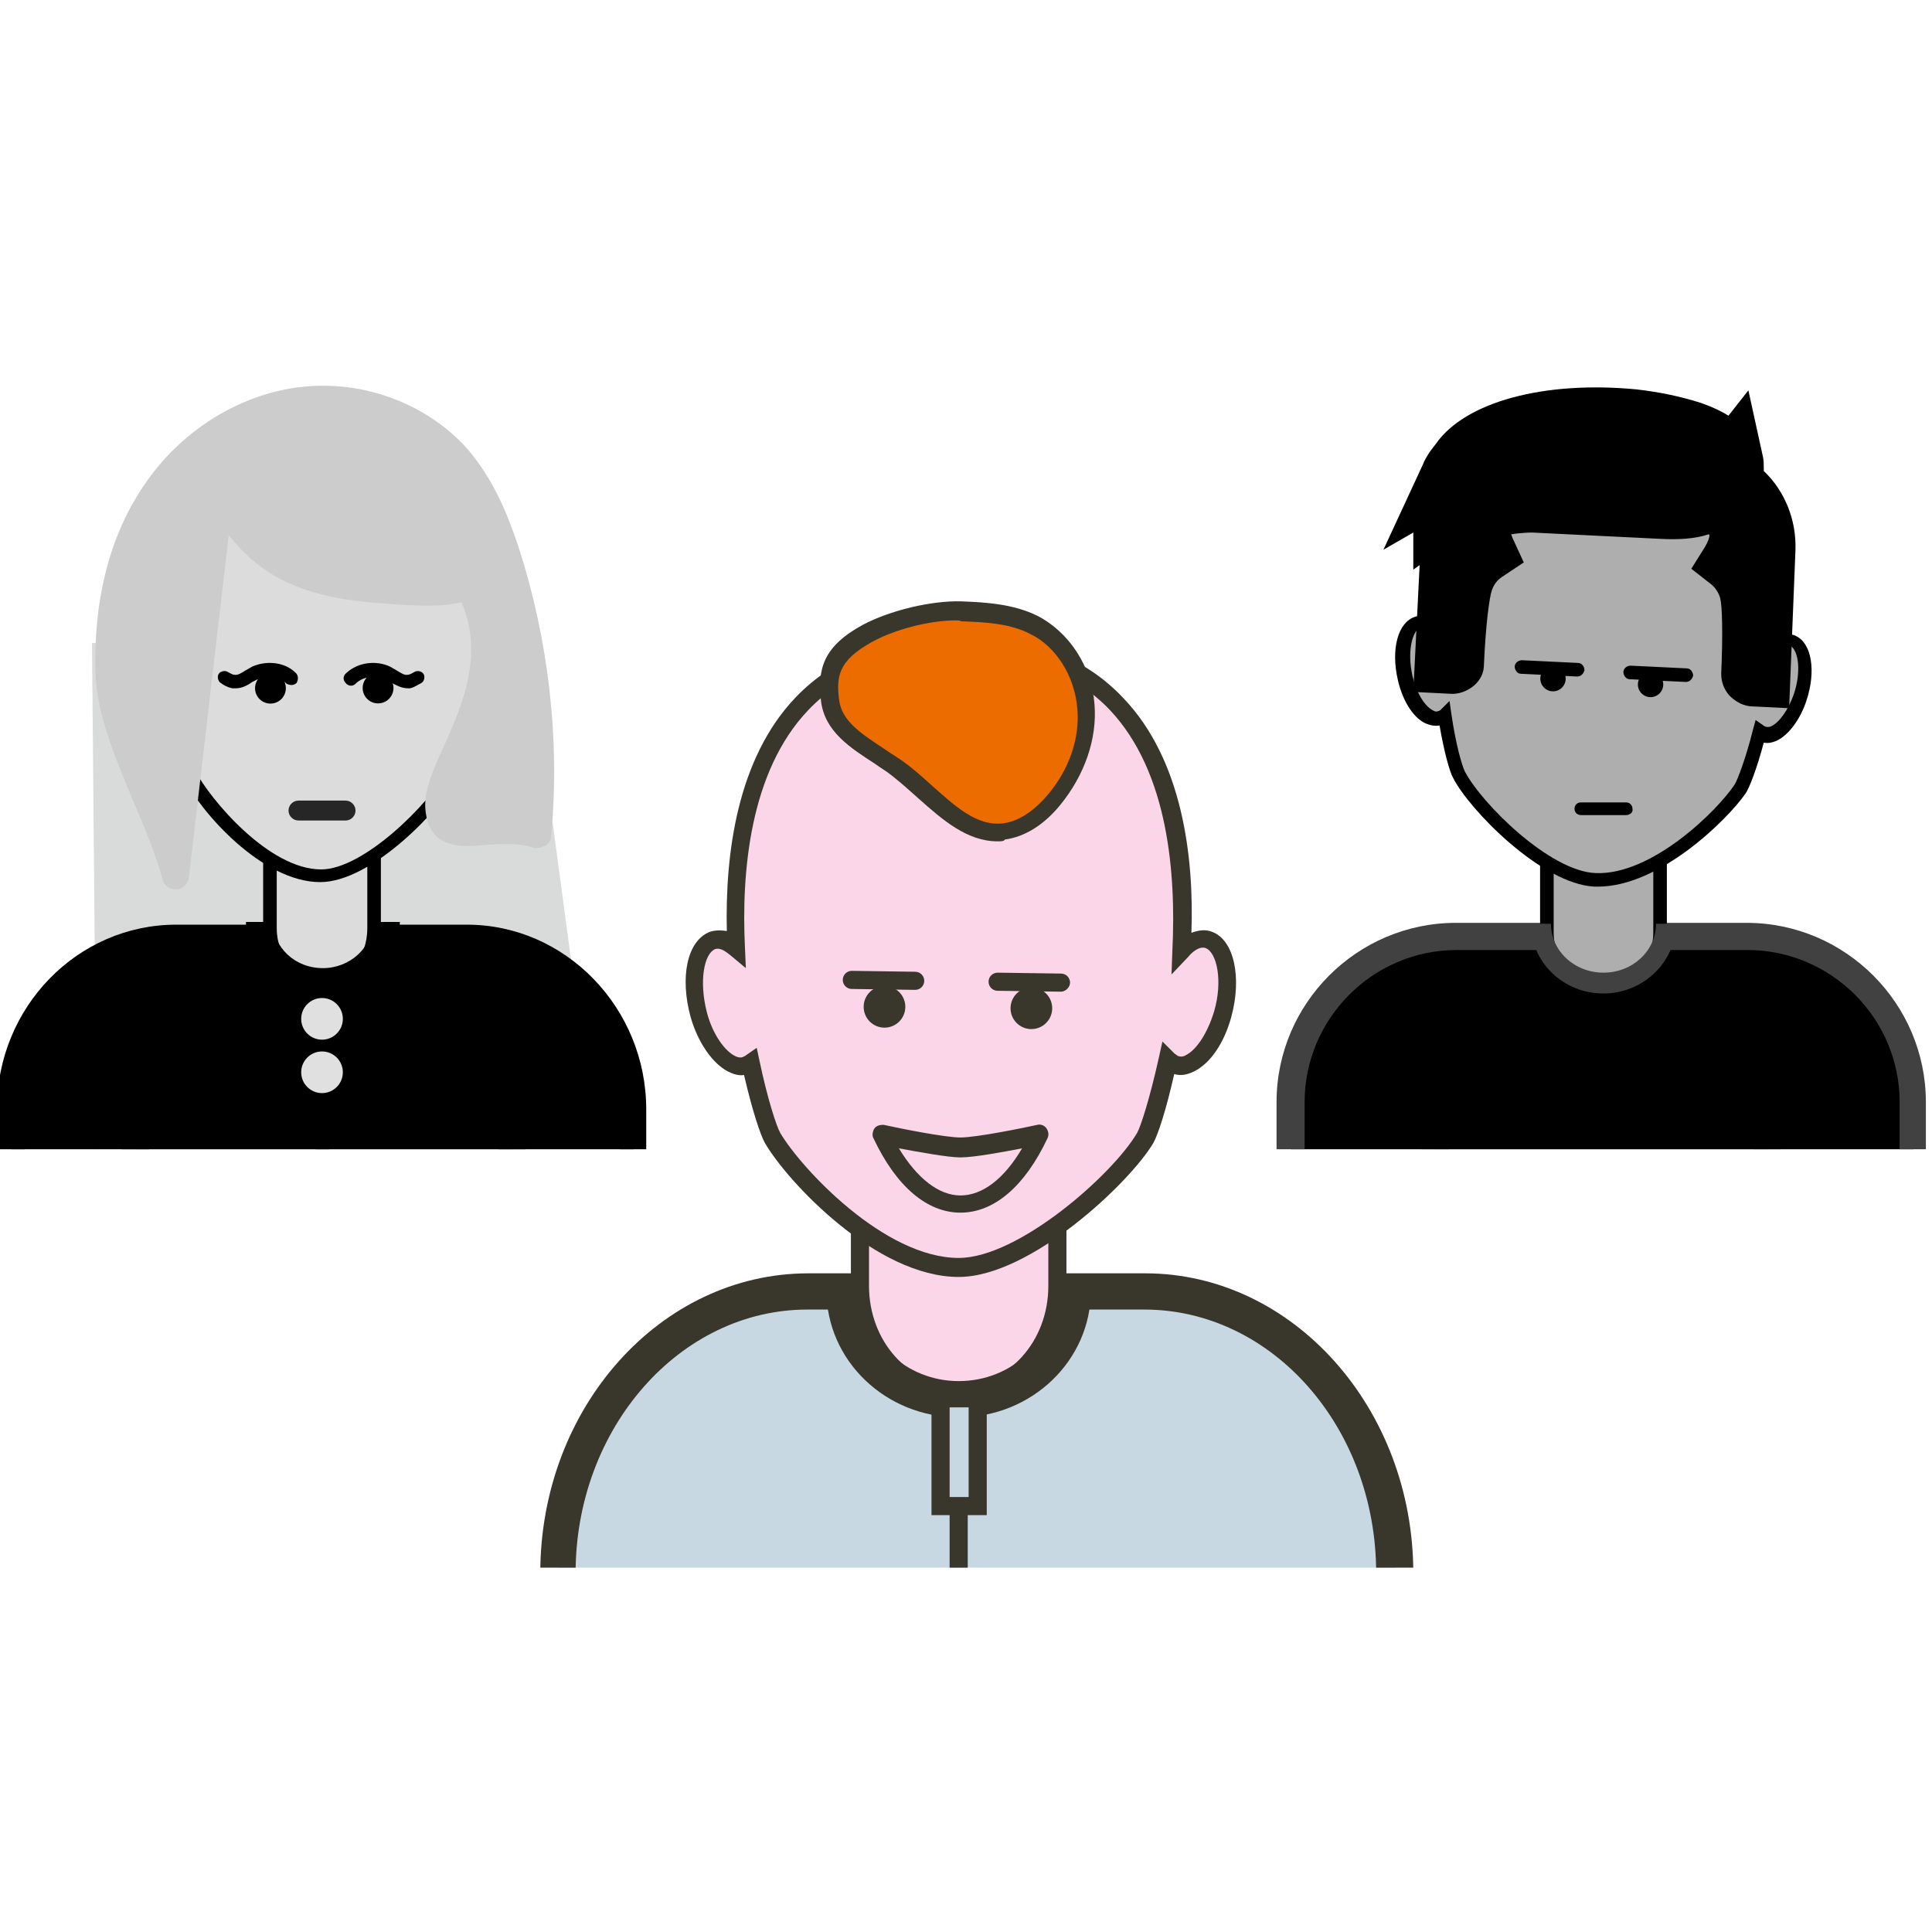<?xml version="1.0" encoding="UTF-8" standalone="no"?>
<svg
   xmlns:dc="http://purl.org/dc/elements/1.1/"
   xmlns:cc="http://creativecommons.org/ns#"
   xmlns:rdf="http://www.w3.org/1999/02/22-rdf-syntax-ns#"
   xmlns:svg="http://www.w3.org/2000/svg"
   xmlns="http://www.w3.org/2000/svg"
   xmlns:xlink="http://www.w3.org/1999/xlink"
   height="48"
   width="48"
   id="svg2"
   xml:space="preserve"
   viewBox="0 0 48 48"
   y="0px"
   x="0px"
   version="1.1"><defs
     id="defs671" /><style
     id="style4"
     type="text/css">
	.st0{clip-path:url(#SVGID_2_);}
	.st1{fill-rule:evenodd;clip-rule:evenodd;fill:#DCDCDC;}
	.st2{fill:#D9DADA;}
	.st3{fill-rule:evenodd;clip-rule:evenodd;}
	.st4{fill-rule:evenodd;clip-rule:evenodd;fill:#DCDCDC;stroke:#000000;stroke-width:2;stroke-miterlimit:10;}
	.st5{fill-rule:evenodd;clip-rule:evenodd;fill:#AEAEAE;}
	.st6{fill-rule:evenodd;clip-rule:evenodd;fill:#E0E0E0;}
	.st7{fill:#CCCCCC;}
	.st8{fill:#262626;}
	.st9{clip-path:url(#SVGID_4_);}
	.st10{fill:#6C6C6C;}
	.st11{fill:#AEAEAE;}
	.st12{fill-rule:evenodd;clip-rule:evenodd;fill:#AEAEAE;stroke:#000000;stroke-width:2;stroke-miterlimit:10;}
	.st13{fill:#414141;}
	.st14{clip-path:url(#SVGID_6_);}
	.st15{fill-rule:evenodd;clip-rule:evenodd;fill:#ED6C00;}
	.st16{fill:#39372C;}
	.st17{fill-rule:evenodd;clip-rule:evenodd;fill:#39372C;}
	.st18{fill:#C7D8E2;}
	.st19{fill-rule:evenodd;clip-rule:evenodd;fill:#FAD6E8;}
	.st20{fill-rule:evenodd;clip-rule:evenodd;fill:#C7D8E2;}
	.st21{fill:#ED6C00;}
	.st22{fill:#FAD6E8;}
	.st23{display:none;}
	.st24{display:inline;}
	.st25{fill-rule:evenodd;clip-rule:evenodd;fill:#ED6C00;stroke:#39372C;stroke-width:2;stroke-miterlimit:10;}
	.st26{fill-rule:evenodd;clip-rule:evenodd;fill:#39372C;stroke:#C7D8E2;stroke-width:4;stroke-miterlimit:10;}
	.st27{fill:none;stroke:#C7D8E2;stroke-width:4;stroke-miterlimit:10;}
	.st28{fill-rule:evenodd;clip-rule:evenodd;fill:#FAD6E8;stroke:#39372C;stroke-width:2;stroke-miterlimit:10;}
	.st29{fill-rule:evenodd;clip-rule:evenodd;fill:#C7D8E2;stroke:#39372C;stroke-width:4;stroke-miterlimit:10;}
	.st30{fill:none;stroke:#39372C;stroke-width:2;stroke-miterlimit:10;}
	.st31{fill:none;stroke:#39372C;stroke-width:2;stroke-linecap:round;stroke-linejoin:round;stroke-miterlimit:10;}
	.st32{fill:#ED6C00;stroke:#39372C;stroke-width:2;stroke-linecap:round;stroke-linejoin:round;stroke-miterlimit:10;}
	.st33{fill-rule:evenodd;clip-rule:evenodd;fill:none;stroke:#39372C;stroke-width:4;stroke-miterlimit:10;}
	.st34{fill:#C7D8E2;stroke:#39372C;stroke-width:2;stroke-miterlimit:10;}
	.st35{fill:none;stroke:#39372C;stroke-width:4;stroke-linecap:round;stroke-linejoin:round;stroke-miterlimit:10;}
	.st36{fill:#FAD6E8;stroke:#39372C;stroke-width:2;stroke-linecap:round;stroke-linejoin:round;stroke-miterlimit:10;}
	.st37{fill:#FFE804;stroke:#FFE804;stroke-miterlimit:10;}
	.st38{fill-rule:evenodd;clip-rule:evenodd;fill:#D2BEB3;stroke:#39372C;stroke-width:4;stroke-miterlimit:10;}
	.st39{fill-rule:evenodd;clip-rule:evenodd;fill:#39372C;stroke:#39372C;stroke-width:4;stroke-miterlimit:10;}
	.st40{fill:#39372C;stroke:#39372C;stroke-width:4;stroke-linecap:round;stroke-linejoin:round;stroke-miterlimit:10;}
	.st41{fill-rule:evenodd;clip-rule:evenodd;fill:#FFE804;}
	.st42{fill:#FFE804;stroke:#FFE804;stroke-width:4;stroke-linecap:round;stroke-linejoin:round;stroke-miterlimit:10;}
	.st43{fill:none;stroke:#B80065;stroke-width:3;stroke-linecap:round;stroke-linejoin:round;stroke-miterlimit:10;}
	.st44{fill-rule:evenodd;clip-rule:evenodd;fill:#D2BEB3;stroke:#39372C;stroke-width:2;stroke-miterlimit:10;}
	.st45{fill-rule:evenodd;clip-rule:evenodd;fill:#D2BEB3;stroke:#AF8E7E;stroke-width:4;stroke-miterlimit:10;}
	.st46{fill:#D2BEB3;stroke:#AF8E7E;stroke-width:4;stroke-miterlimit:10;}
	.st47{fill-rule:evenodd;clip-rule:evenodd;fill:#39372C;stroke:#78786B;stroke-width:4;stroke-miterlimit:10;}
	.st48{fill:#39372C;stroke:#39372C;stroke-width:4;stroke-miterlimit:10;}
	.st49{fill:none;stroke:#78786B;stroke-width:4;stroke-linecap:round;stroke-linejoin:round;stroke-miterlimit:10;}
	.st50{fill-rule:evenodd;clip-rule:evenodd;fill:none;stroke:#78786B;stroke-width:3;stroke-miterlimit:10;}
	.st51{display:inline;fill-rule:evenodd;clip-rule:evenodd;fill:#FAD6E8;stroke:#39372C;stroke-width:2;stroke-miterlimit:10;}
	.st52{display:inline;fill:#FFE804;stroke:#FFE804;stroke-miterlimit:10;}
	.st53{display:inline;fill-rule:evenodd;clip-rule:evenodd;fill:#39372C;}
	.st54{display:inline;fill-rule:evenodd;clip-rule:evenodd;fill:#D2BEB3;stroke:#39372C;stroke-width:4;stroke-miterlimit:10;}
	.st55{display:inline;fill:none;stroke:#39372C;stroke-width:4;stroke-linecap:round;stroke-linejoin:round;stroke-miterlimit:10;}
	.st56{display:inline;fill:none;stroke:#39372C;stroke-width:2;stroke-miterlimit:10;}
	.st57{display:inline;fill:none;stroke:#39372C;stroke-width:2;stroke-linecap:round;stroke-linejoin:round;stroke-miterlimit:10;}
	.st58{display:inline;fill-rule:evenodd;clip-rule:evenodd;fill:#D2BEB3;stroke:#39372C;stroke-width:2;stroke-miterlimit:10;}
	.st59{display:inline;fill-rule:evenodd;clip-rule:evenodd;fill:#39372C;stroke:#39372C;stroke-width:4;stroke-miterlimit:10;}
	.st60{display:inline;fill-rule:evenodd;clip-rule:evenodd;fill:#D2BEB3;stroke:#AF8E7E;stroke-width:4;stroke-miterlimit:10;}
	.st61{display:inline;fill:#D2BEB3;stroke:#AF8E7E;stroke-width:4;stroke-miterlimit:10;}
	.st62{display:inline;fill-rule:evenodd;clip-rule:evenodd;fill:#39372C;stroke:#78786B;stroke-width:4;stroke-miterlimit:10;}
	.st63{display:inline;fill:none;stroke:#78786B;stroke-width:4;stroke-linecap:round;stroke-linejoin:round;stroke-miterlimit:10;}
	.st64{display:inline;fill-rule:evenodd;clip-rule:evenodd;fill:none;stroke:#78786B;stroke-width:3;stroke-miterlimit:10;}
	.st65{display:inline;fill-rule:evenodd;clip-rule:evenodd;fill:#FFE804;}
	.st66{display:inline;fill-rule:evenodd;clip-rule:evenodd;fill:none;stroke:#39372C;stroke-width:4;stroke-miterlimit:10;}
	.st67{display:inline;fill:none;stroke:#B80065;stroke-width:3;stroke-linecap:round;stroke-linejoin:round;stroke-miterlimit:10;}
	.st68{display:inline;fill:#39372C;}
	
		.st69{display:inline;fill:#FFE804;stroke:#FFE804;stroke-width:4;stroke-linecap:round;stroke-linejoin:round;stroke-miterlimit:10;}
</style><g
     transform="matrix(0.225,0,0,0.225,-70.682,-8.977)"
     id="g4801"><g
       id="Layer_1"><g
         id="g7"><defs
           id="defs9"><rect
             id="SVGID_1_"
             x="308.7"
             y="76.5"
             width="81"
             height="90.3" /></defs><clipPath
           id="SVGID_2_"><use
             height="100%"
             width="100%"
             y="0"
             x="0"
             xlink:href="#SVGID_1_"
             style="overflow:visible"
             id="use13" /></clipPath><g
           class="st0"
           id="g15"
           clip-path="url(#SVGID_2_)"><g
             id="g17"><ellipse
               style="clip-rule:evenodd;fill:#dcdcdc;fill-rule:evenodd"
               class="st1"
               cx="377.9"
               cy="226.9"
               rx="5.8"
               ry="8.4"
               id="ellipse19" /><path
               d="m 377.9,236 c -3.6,0 -6.5,-4.1 -6.5,-9.1 0,-5 2.9,-9.1 6.5,-9.1 3.6,0 6.5,4.1 6.5,9.1 0,5.1 -2.9,9.1 -6.5,9.1 z m 0,-16.7 c -2.8,0 -5,3.4 -5,7.6 0,4.2 2.3,7.6 5,7.6 2.8,0 5,-3.4 5,-7.6 0,-4.2 -2.2,-7.6 -5,-7.6 z"
               id="path21" /></g><g
             id="g23"><polygon
               style="fill:#d9dada"
               class="st2"
               points="325.2,166.4 324.7,111.2 372.2,111.2 379.1,162.6 "
               id="polygon25" /><path
               style="fill:#d9dada"
               class="st2"
               d="m 324.8,166.8 -0.5,-55.9 48.2,0 7,52.1 -0.4,0 -54.3,3.8 z m 0.3,-55.2 0.5,54.4 53.1,-3.8 -6.8,-50.6 -46.8,0 z"
               id="path27" /></g><g
             id="g29"><path
               style="clip-rule:evenodd;fill-rule:evenodd"
               class="st3"
               d="m 365,309.9 c 3.7,5.5 8.6,8.7 9.8,12.6 2,6.5 -5.5,6.3 -9.6,5.1 -3.9,-1.1 -5.9,-3.7 -8.1,-4.3 -5.9,-1.7 -6,-5.2 -3.6,-13.4 2.3,-8.2 8.5,-5.1 11.5,0 l 0,0 z"
               id="path31" /></g><g
             id="g33"><path
               style="clip-rule:evenodd;fill:#dcdcdc;fill-rule:evenodd"
               class="st1"
               d="m 359.3,237.2 c -3.8,0 -6.9,6.3 -6.9,14 l 0,32 c 0,7.7 2.1,28.1 6.9,28.1 6,0 6.9,-20.4 6.9,-28.1 l 0,-32 c 0,-7.7 -3.1,-14 -6.9,-14 l 0,0 z m 0,0"
               id="path35" /><path
               d="m 359.3,312 c -6.3,0 -7.7,-24.4 -7.7,-28.9 l 0,-32 c 0,-8.2 3.4,-14.7 7.7,-14.7 4.3,0 7.7,6.5 7.7,14.7 l 0,32 c 0,4.9 -0.4,28.9 -7.7,28.9 z m 0,-74 c -3.4,0 -6.2,6.1 -6.2,13.2 l 0,32 c 0,9.6 2.6,27.4 6.2,27.4 4.5,0 6.2,-16.4 6.2,-27.4 l 0,-32 c 0,-7.2 -2.8,-13.2 -6.2,-13.2 z"
               id="path37" /></g><g
             id="g39"><path
               style="clip-rule:evenodd;fill-rule:evenodd"
               class="st3"
               d="m 334.9,309.9 c -3.7,5.5 -8.6,8.7 -9.8,12.6 -2,6.4 5.2,6.4 9.4,5.2 3.9,-1.1 6.1,-3.8 8.4,-4.4 5.9,-1.7 6,-5.2 3.6,-13.4 -2.5,-8.3 -8.7,-5.2 -11.6,0 l 0,0 z"
               id="path41" /></g><g
             id="g43"><path
               style="clip-rule:evenodd;fill-rule:evenodd"
               class="st3"
               d="M 336.3,309.7"
               id="path45" /></g><g
             id="g47"><path
               style="clip-rule:evenodd;fill-rule:evenodd"
               class="st3"
               d="M 364.6,309.5"
               id="path49" /></g><g
             id="g51"><path
               style="clip-rule:evenodd;fill:#dcdcdc;fill-rule:evenodd;stroke:#000000;stroke-width:2;stroke-miterlimit:10"
               class="st4"
               d="M 332.9,224.5"
               id="path53" /></g><g
             id="g55"><path
               style="clip-rule:evenodd;fill:#dcdcdc;fill-rule:evenodd"
               class="st1"
               d="m 340.4,237.2 c -3.8,0 -6.9,6.3 -6.9,14 l 0,32 c 0,7.7 2.1,28.1 6.9,28.1 6,0 6.9,-20.4 6.9,-28.1 l 0,-32 c 0.1,-7.7 -3.1,-14 -6.9,-14 l 0,0 z m 0,0"
               id="path57" /><path
               d="m 340.4,312 c -6.3,0 -7.7,-24.4 -7.7,-28.9 l 0,-32 c 0,-8.2 3.4,-14.7 7.7,-14.7 4.3,0 7.7,6.5 7.7,14.7 l 0,32 c 0,4.9 -0.4,28.9 -7.7,28.9 z m 0,-74 c -3.4,0 -6.2,6.1 -6.2,13.2 l 0,32 c 0,9.6 2.6,27.4 6.2,27.4 4.5,0 6.2,-16.4 6.2,-27.4 l 0,-32 c 0,-7.2 -2.8,-13.2 -6.2,-13.2 z"
               id="path59" /></g><g
             id="g61"><ellipse
               style="clip-rule:evenodd;fill:#dcdcdc;fill-rule:evenodd"
               class="st1"
               cx="321"
               cy="226.9"
               rx="5.8"
               ry="8.4"
               id="ellipse63" /><path
               d="m 321,236 c -3.6,0 -6.5,-4.1 -6.5,-9.1 0,-5 2.9,-9.1 6.5,-9.1 3.6,0 6.5,4.1 6.5,9.1 0,5.1 -2.9,9.1 -6.5,9.1 z m 0,-16.7 c -2.8,0 -5,3.4 -5,7.6 0,4.2 2.3,7.6 5,7.6 2.8,0 5,-3.4 5,-7.6 0,-4.2 -2.2,-7.6 -5,-7.6 z"
               id="path65" /></g><g
             id="g67"><rect
               style="clip-rule:evenodd;fill:#aeaeae;fill-rule:evenodd"
               x="329.1"
               y="156.4"
               class="st5"
               width="41.6"
               height="94.6"
               id="rect69" /><path
               d="m 372.2,252.6 -44.6,0 0,-97.6 44.6,0 0,97.6 z m -41.6,-3 38.6,0 0,-91.7 -38.6,0 0,91.7 z"
               id="path71" /></g><g
             id="g73"><path
               d="m 329.1,223.4 c -0.8,0 -1.5,-0.7 -1.5,-1.5 l 0,-53.2 c 0,-0.8 0.7,-1.5 1.5,-1.5 0.8,0 1.5,0.7 1.5,1.5 l 0,53.2 c 0,0.8 -0.6,1.5 -1.5,1.5 z"
               id="path75" /></g><g
             id="g77"><path
               d="m 370.7,223.4 c -0.8,0 -1.5,-0.7 -1.5,-1.5 l 0,-53.2 c 0,-0.8 0.7,-1.5 1.5,-1.5 0.8,0 1.5,0.7 1.5,1.5 l 0,53.2 c 0,0.8 -0.6,1.5 -1.5,1.5 z"
               id="path79" /></g><g
             id="g81"><rect
               x="349"
               y="149"
               width="1.5"
               height="75.5"
               id="rect83" /></g><g
             id="g85"><path
               d="m 362.6,271.2 -6.6,0 c -0.4,0 -0.7,-0.3 -0.7,-0.7 0,-0.4 0.3,-0.7 0.7,-0.7 l 6.6,0 c 0.4,0 0.7,0.3 0.7,0.7 0,0.4 -0.3,0.7 -0.7,0.7 z"
               id="path87" /></g><g
             id="g89"><path
               d="m 344.1,271.2 -6.6,0 c -0.4,0 -0.7,-0.3 -0.7,-0.7 0,-0.4 0.3,-0.7 0.7,-0.7 l 6.6,0 c 0.4,0 0.7,0.3 0.7,0.7 0.1,0.4 -0.3,0.7 -0.7,0.7 z"
               id="path91" /></g><g
             id="g93"><g
               id="g95"><path
                 style="clip-rule:evenodd;fill-rule:evenodd"
                 class="st3"
                 d="m 315.3,226 68.8,0 0,-63.7 c 0,-10.4 -8.2,-18.9 -18.3,-18.9 l -32.1,0 c -10.1,0 -18.3,8.5 -18.3,18.9 l 0,63.7 z"
                 id="path97" /><path
                 d="m 385.6,227.5 -71.8,0 0,-65.1 c 0,-11.3 8.9,-20.4 19.8,-20.4 l 32.1,0 c 10.9,0 19.8,9.2 19.8,20.4 l 0,65.1 z m -68.8,-3 65.8,0 0,-62.2 c 0,-9.6 -7.6,-17.4 -16.8,-17.4 l -32.1,0 c -9.3,0 -16.8,7.8 -16.8,17.4 l 0,62.2 z"
                 id="path99" /></g><g
               id="g101"><line
                 x1="369.3"
                 y1="169.7"
                 x2="369.3"
                 y2="224"
                 id="line103" /><path
                 d="m 369.3,225.5 c -0.8,0 -1.5,-0.7 -1.5,-1.5 l 0,-54.3 c 0,-0.8 0.7,-1.5 1.5,-1.5 0.8,0 1.5,0.7 1.5,1.5 l 0,54.3 c 0,0.8 -0.7,1.5 -1.5,1.5 z"
                 id="path105" /></g><g
               id="g107"><line
                 x1="330.1"
                 y1="169.7"
                 x2="330.1"
                 y2="224"
                 id="line109" /><path
                 d="m 330.1,225.5 c -0.8,0 -1.5,-0.7 -1.5,-1.5 l 0,-54.3 c 0,-0.8 0.7,-1.5 1.5,-1.5 0.8,0 1.5,0.7 1.5,1.5 l 0,54.3 c 0,0.8 -0.7,1.5 -1.5,1.5 z"
                 id="path111" /></g></g><g
             id="g113"><circle
               style="clip-rule:evenodd;fill:#e0e0e0;fill-rule:evenodd"
               class="st6"
               cx="349.7"
               cy="152.4"
               r="2.3"
               id="circle115" /></g><g
             id="g117"><circle
               style="clip-rule:evenodd;fill:#e0e0e0;fill-rule:evenodd"
               class="st6"
               cx="349.7"
               cy="158.3"
               r="2.3"
               id="circle119" /></g><g
             id="g121"><path
               style="clip-rule:evenodd;fill:#dcdcdc;fill-rule:evenodd"
               class="st1"
               d="m 349.7,120.7 c -3.2,0 -5.8,3 -5.8,6.6 l 0,15.1 c 0,3.6 2.6,6.6 5.8,6.6 3.2,0 5.8,-3 5.8,-6.6 l 0,-15.1 c 0,-3.6 -2.6,-6.6 -5.8,-6.6 l 0,0 z m 0,0"
               id="path123" /><path
               d="m 349.7,149.8 c -3.6,0 -6.5,-3.3 -6.5,-7.3 l 0,-15.1 c 0,-4.1 2.9,-7.3 6.5,-7.3 3.6,0 6.5,3.3 6.5,7.3 l 0,15.1 c 0,4 -2.9,7.3 -6.5,7.3 z m 0,-28.4 c -2.8,0 -5,2.6 -5,5.9 l 0,15.1 c 0,3.2 2.3,5.9 5,5.9 2.8,0 5,-2.6 5,-5.9 l 0,-15.1 c 0,-3.2 -2.2,-5.9 -5,-5.9 z"
               id="path125" /></g><g
             id="g127"><path
               style="clip-rule:evenodd;fill:#dcdcdc;fill-rule:evenodd"
               class="st1"
               d="m 369.1,108.1 c -0.7,-0.3 -1.5,0.1 -2.1,0.9 0.6,-12.2 -1.8,-23.1 -17.1,-23.1 -15.1,0 -18.3,10.7 -17.8,22.8 -0.6,-0.6 -1.3,-0.8 -1.8,-0.6 -1.3,0.6 -1.8,3.5 -1,6.4 0.8,3 2.5,5 3.8,4.4 0.1,0 0.2,-0.1 0.3,-0.2 0.6,3.4 1.4,5.9 1.7,6.6 1.8,3.5 8.5,11.3 14.6,11.3 5.2,0 12.7,-7.8 14.6,-11.3 0.4,-0.7 1.1,-3.3 1.8,-6.8 0.2,0.2 0.3,0.3 0.5,0.4 1.3,0.6 3,-1.4 3.8,-4.4 0.5,-3 0.1,-5.8 -1.3,-6.4 z"
               id="path129" /><path
               d="m 349.5,137.3 c -6.4,0 -13.2,-7.7 -15.2,-11.7 -0.4,-0.7 -1,-2.8 -1.6,-5.9 -0.4,0 -0.8,0 -1.2,-0.2 -1.3,-0.6 -2.4,-2.5 -3,-4.8 -0.7,-2.9 -0.5,-6.5 1.5,-7.3 0.3,-0.1 0.8,-0.2 1.3,-0.1 -0.2,-8 1.5,-13.7 5,-17.3 3.1,-3.2 7.7,-4.9 13.6,-4.9 5.8,0 10.2,1.6 13.1,4.7 4.4,4.6 4.9,11.9 4.8,17.6 0.6,-0.2 1.1,-0.3 1.6,0 1.9,0.8 2.2,4.4 1.5,7.3 -0.6,2.3 -1.7,4.2 -3,4.8 -0.5,0.2 -1,0.3 -1.5,0.2 -0.6,3 -1.3,5.2 -1.6,5.9 -1.9,3.6 -9.6,11.7 -15.3,11.7 z m -15.7,-19.9 0.2,1.2 c 0.6,3.4 1.4,5.8 1.7,6.4 1.6,3.1 8.1,10.9 13.9,10.9 4.7,0 12,-7.3 13.9,-10.9 0.3,-0.6 1,-3 1.7,-6.6 l 0.3,-1.5 1,1.1 c 0.1,0.1 0.2,0.2 0.3,0.2 0.1,0 0.3,0.1 0.5,-0.1 0.7,-0.4 1.7,-1.7 2.2,-3.8 0.8,-3 0.2,-5.2 -0.6,-5.6 l 0,0 c -0.5,-0.2 -1.1,0.5 -1.3,0.7 l -1.4,1.7 0.1,-2.2 c 0.4,-8.9 -0.9,-14.6 -4.3,-18.1 -2.7,-2.8 -6.6,-4.2 -12.1,-4.2 -5.5,0 -9.7,1.5 -12.5,4.4 -3.4,3.6 -4.9,9.3 -4.5,17.6 l 0.1,1.9 -1.3,-1.3 c -0.2,-0.2 -0.7,-0.6 -1,-0.4 -0.8,0.3 -1.4,2.6 -0.6,5.6 0.5,2.1 1.5,3.5 2.2,3.8 0.3,0.1 0.4,0.1 0.5,0.1 l 0.1,-0.1 0.9,-0.8 z"
               id="path131" /></g><g
             id="g133"><path
               d="m 349.7,149.8 c -4.7,0 -8.4,-3.6 -8.4,-8.1 l 3,0 c 0,2.8 2.4,5.1 5.5,5.1 3,0 5.5,-2.3 5.5,-5.1 l 3,0 c -0.2,4.5 -3.9,8.1 -8.6,8.1 z"
               id="path135" /></g><g
             id="g137"><path
               d="m 359.2,115.9 c -0.8,0 -1.4,-0.4 -2,-0.7 -0.2,-0.1 -0.4,-0.2 -0.6,-0.3 -1,-0.5 -2.4,-0.3 -3.2,0.5 -0.3,0.3 -0.8,0.3 -1.1,-0.1 -0.3,-0.3 -0.3,-0.8 0.1,-1.1 1.3,-1.2 3.3,-1.4 4.8,-0.7 0.2,0.1 0.5,0.3 0.7,0.4 0.5,0.3 0.9,0.6 1.3,0.5 0.2,0 0.5,-0.2 0.7,-0.3 0.3,-0.2 0.8,-0.1 1,0.2 0.2,0.3 0.1,0.8 -0.2,1 -0.4,0.2 -0.8,0.5 -1.3,0.6 0,0 -0.1,0 -0.2,0 z"
               id="path139" /></g><g
             id="g141"><path
               d="m 340.2,115.9 c -0.1,0 -0.2,0 -0.4,0 -0.5,-0.1 -0.9,-0.3 -1.3,-0.6 -0.3,-0.2 -0.4,-0.7 -0.2,-1 0.2,-0.3 0.7,-0.4 1,-0.2 0.2,0.1 0.5,0.3 0.7,0.3 0.4,0.1 0.8,-0.2 1.3,-0.5 0.2,-0.1 0.5,-0.3 0.7,-0.4 1.6,-0.7 3.6,-0.5 4.8,0.7 0.3,0.3 0.3,0.7 0.1,1.1 -0.3,0.3 -0.7,0.3 -1.1,0.1 -0.8,-0.8 -2.2,-0.9 -3.2,-0.5 -0.2,0.1 -0.4,0.2 -0.6,0.3 -0.4,0.3 -1.1,0.7 -1.8,0.7 z"
               id="path143" /></g><g
             id="g145"><circle
               r="1.7"
               transform="matrix(0.011,-1,1,0.011,236.075,470.393)"
               cx="355.8"
               cy="115.9"
               id="ellipse147" /></g><g
             id="g149"><circle
               r="1.7"
               transform="matrix(0.011,-1,1,0.011,224.323,458.514)"
               cx="343.9"
               cy="115.9"
               id="ellipse151" /></g><g
             id="g153"><path
               style="fill:#cccccc"
               class="st7"
               d="m 338.3,94.7 c 1.6,2.9 3.9,5.6 6.9,7.4 4,2.3 9,2.7 13.7,3 2.3,0.1 4.8,0.3 6.9,-0.6 5.5,10.2 -3.4,19.5 -3.2,24.5 0.2,5 5.8,1.2 10.8,3 1,-10.5 -0.2,-21.2 -3.5,-31.3 -1.2,-3.7 -2.8,-7.5 -5.5,-10.4 -3.7,-4.1 -9.5,-6.5 -15.2,-6.3 -7.4,0.3 -14.2,4.7 -18.1,10.6 -3.9,5.9 -5.2,13 -5,19.9 0.3,6.9 5.6,15.4 7.3,22.2 l 4.9,-42 z"
               id="path155" /><path
               style="fill:#cccccc"
               class="st7"
               d="m 333.5,138.1 c -0.7,0 -1.3,-0.5 -1.4,-1.1 -0.7,-2.5 -1.8,-5.3 -3.1,-8.3 -2,-4.8 -4.1,-9.7 -4.3,-14.2 -0.3,-8.1 1.5,-15.3 5.2,-20.8 4.4,-6.7 11.8,-11 19.3,-11.2 6.2,-0.2 12.4,2.4 16.4,6.8 3,3.4 4.6,7.4 5.8,11 3.3,10.2 4.6,21.2 3.6,31.9 0,0.5 -0.3,0.9 -0.7,1.1 -0.4,0.2 -0.9,0.3 -1.3,0.2 -1.7,-0.6 -3.6,-0.4 -5.3,-0.3 -2,0.2 -3.9,0.3 -5.3,-0.9 -0.8,-0.7 -1.2,-1.8 -1.3,-3.2 -0.1,-2 0.9,-4.3 2.1,-6.9 2,-4.5 4.4,-10 1.9,-15.8 -2.1,0.5 -4.3,0.4 -6.2,0.3 -4.7,-0.3 -9.9,-0.6 -14.4,-3.2 -1.9,-1.1 -3.6,-2.6 -5.1,-4.5 l -4.4,37.8 c -0.1,0.7 -0.7,1.3 -1.4,1.3 -0.1,0 -0.1,0 -0.1,0 z M 365.8,103 c 0.5,0 1.1,0.3 1.3,0.8 4,7.5 1,14.5 -1.3,19.6 -1,2.2 -1.9,4.2 -1.8,5.6 0,0.5 0.1,0.9 0.3,1.1 0.4,0.3 1.9,0.2 3,0.1 1.4,-0.1 3,-0.3 4.7,0 0.7,-9.7 -0.5,-19.7 -3.6,-28.9 -1.1,-3.2 -2.5,-7 -5.1,-9.9 -3.4,-3.8 -8.8,-6 -14.1,-5.8 -6.5,0.2 -13,4 -16.9,9.9 -3.4,5 -5,11.6 -4.7,19.1 0.1,4 2.1,8.6 4,13.2 0.4,0.8 0.7,1.7 1,2.5 l 4.1,-35.5 c 0.1,-0.6 0.6,-1.2 1.2,-1.3 0.6,-0.1 1.3,0.2 1.6,0.7 1.7,3.1 3.8,5.4 6.3,6.8 3.8,2.2 8.7,2.5 13.1,2.8 2,0.1 4.4,0.3 6.2,-0.5 0.3,-0.3 0.5,-0.3 0.7,-0.3 z"
               id="path157" /></g><g
             id="g159"><path
               style="fill:#262626"
               class="st8"
               d="m 352.3,130.5 -5.2,0 c -0.6,0 -1.1,-0.5 -1.1,-1.1 0,-0.6 0.5,-1.1 1.1,-1.1 l 5.2,0 c 0.6,0 1.1,0.5 1.1,1.1 0,0.6 -0.5,1.1 -1.1,1.1 z"
               id="path161" /></g></g></g><g
         id="g163"><defs
           id="defs165"><rect
             id="SVGID_3_"
             x="450.5"
             y="76.5"
             width="81"
             height="90.3" /></defs><clipPath
           id="SVGID_4_"><use
             height="100%"
             width="100%"
             y="0"
             x="0"
             xlink:href="#SVGID_3_"
             style="overflow:visible"
             id="use169" /></clipPath><g
           class="st9"
           id="g171"
           clip-path="url(#SVGID_4_)"><g
             id="g173"><ellipse
               style="clip-rule:evenodd;fill:#aeaeae;fill-rule:evenodd"
               class="st5"
               cx="463.6"
               cy="225.3"
               rx="5.7"
               ry="8.3"
               id="ellipse175" /><path
               d="m 463.6,234.3 c -3.6,0 -6.5,-4.1 -6.5,-9 0,-5 2.9,-9 6.5,-9 3.6,0 6.5,4.1 6.5,9 0,5 -2.9,9 -6.5,9 z m 0,-16.6 c -2.7,0 -5,3.4 -5,7.5 0,4.2 2.2,7.5 5,7.5 2.7,0 5,-3.4 5,-7.5 0,-4.1 -2.3,-7.5 -5,-7.5 z"
               id="path177" /></g><g
             id="g179"><path
               style="clip-rule:evenodd;fill-rule:evenodd"
               class="st3"
               d="m 476.1,316 c -3.7,5.4 -8.5,8.6 -9.7,12.5 -2,6.5 5.5,6.3 9.5,5.1 3.8,-1.1 5.8,-3.7 8.1,-4.3 5.8,-1.7 6,-5.1 3.6,-13.3 -2.5,-8.2 -8.6,-5.1 -11.5,0 l 0,0 z"
               id="path181" /><path
               d="m 471.4,335.7 c -2.1,0 -4.2,-0.4 -5.6,-1.8 -1,-1 -1.9,-2.8 -0.9,-5.8 0.8,-2.5 2.7,-4.6 5,-7 1.6,-1.7 3.4,-3.6 4.9,-5.8 2.2,-3.8 5.6,-6.1 8.6,-5.7 1.8,0.2 4.2,1.5 5.6,6.1 2.1,7.2 3.1,12.9 -4.6,15.1 -0.7,0.2 -1.6,0.8 -2.5,1.4 -1.4,1 -3.1,2.2 -5.5,2.9 -1.4,0.3 -3.2,0.6 -5,0.6 z m 11.3,-23.3 c -1.7,0 -3.9,1.7 -5.4,4.3 l -0.1,0.1 c -1.7,2.5 -3.5,4.5 -5.2,6.2 -2,2.1 -3.8,4 -4.3,5.9 -0.4,1.3 -0.3,2.3 0.2,2.9 1.2,1.2 4.7,1.1 7.5,0.3 1.9,-0.6 3.4,-1.6 4.7,-2.5 1.1,-0.8 2.2,-1.5 3.4,-1.8 4.2,-1.2 5.1,-2.9 2.6,-11.4 -0.5,-1.7 -1.4,-3.7 -3,-3.9 -0.2,-0.1 -0.3,-0.1 -0.4,-0.1 z"
               id="path183" /></g><g
             id="g185"><path
               style="clip-rule:evenodd;fill-rule:evenodd"
               class="st3"
               d="m 505.9,316 c 3.7,5.4 8.5,8.6 9.7,12.5 2,6.3 -5.1,6.4 -9.3,5.2 -3.9,-1.1 -6,-3.7 -8.3,-4.4 -5.8,-1.7 -6,-5.1 -3.6,-13.3 2.4,-8.2 8.6,-5.1 11.5,0 l 0,0 z"
               id="path187" /><path
               d="m 510.6,335.7 c -1.6,0 -3.2,-0.3 -4.6,-0.7 -2.4,-0.7 -4.3,-1.9 -5.7,-2.9 -1,-0.7 -1.8,-1.2 -2.6,-1.5 -7.7,-2.2 -6.7,-7.9 -4.6,-15.1 1.3,-4.6 3.8,-5.9 5.6,-6.1 3,-0.4 6.3,1.9 8.6,5.7 1.5,2.2 3.3,4.1 4.9,5.8 2.3,2.4 4.2,4.5 5,7 1,3.1 0,4.9 -0.9,5.9 -1.5,1.4 -3.5,1.9 -5.7,1.9 z m -11.4,-23.3 c -0.1,0 -0.2,0 -0.3,0 -1.6,0.2 -2.6,2.3 -3,3.9 -2.5,8.6 -1.6,10.2 2.6,11.4 1.2,0.3 2.3,1.1 3.4,1.9 1.3,0.9 2.9,2 4.9,2.5 2.6,0.7 6,0.9 7.2,-0.4 0.6,-0.6 0.6,-1.5 0.2,-2.9 -0.6,-1.9 -2.3,-3.7 -4.3,-5.9 -1.7,-1.8 -3.6,-3.8 -5.2,-6.2 l -0.1,-0.1 c -1.5,-2.4 -3.7,-4.2 -5.4,-4.2 z"
               id="path189" /></g><g
             id="g191"><path
               style="clip-rule:evenodd;fill-rule:evenodd"
               class="st3"
               d="M 504.5,308.2"
               id="path193" /></g><g
             id="g195"><path
               style="clip-rule:evenodd;fill-rule:evenodd"
               class="st3"
               d="M 476.4,308"
               id="path197" /></g><g
             id="g199"><rect
               style="clip-rule:evenodd;fill:#aeaeae;fill-rule:evenodd"
               x="472.7"
               y="156.5"
               transform="matrix(-1,0,0,-1,981.993,474.013)"
               class="st5"
               width="36.7"
               height="161"
               id="rect201" /><path
               style="fill:#6c6c6c"
               class="st10"
               d="m 510.8,319 -39.7,0 0,-164 39.7,0 0,164 z m -36.7,-3 33.7,0 0,-158 -33.7,0 0,158 z"
               id="path203" /></g><g
             id="g205"><line
               style="fill:#aeaeae"
               class="st11"
               x1="491.2"
               y1="317.5"
               x2="491.2"
               y2="219"
               id="line207" /><rect
               style="fill:#6c6c6c"
               x="489.7"
               y="219"
               class="st10"
               width="3"
               height="98.5"
               id="rect209" /></g><g
             id="g211"><path
               style="clip-rule:evenodd;fill:#aeaeae;fill-rule:evenodd;stroke:#000000;stroke-width:2;stroke-miterlimit:10"
               class="st12"
               d="M 507.8,223.9"
               id="path213" /></g><g
             id="g215"><ellipse
               style="clip-rule:evenodd;fill:#aeaeae;fill-rule:evenodd"
               class="st5"
               cx="518.4"
               cy="225.3"
               rx="5.7"
               ry="8.3"
               id="ellipse217" /><path
               d="m 518.4,234.3 c -3.6,0 -6.5,-4.1 -6.5,-9 0,-5 2.9,-9 6.5,-9 3.6,0 6.5,4.1 6.5,9 0,5 -2.9,9 -6.5,9 z m 0,-16.6 c -2.7,0 -5,3.4 -5,7.5 0,4.2 2.2,7.5 5,7.5 2.8,0 5,-3.4 5,-7.5 0,-4.1 -2.3,-7.5 -5,-7.5 z"
               id="path219" /></g><g
             id="g221"><path
               style="clip-rule:evenodd;fill-rule:evenodd"
               class="st3"
               d="m 456.6,223.3 68.8,0 0,-61.7 c 0,-10.1 -8.2,-18.3 -18.3,-18.3 l -32.1,0 c -10.1,0 -18.3,8.2 -18.3,18.3 l 0,61.7 z"
               id="path223" /><path
               style="fill:#414141"
               class="st13"
               d="m 526.9,224.8 -71.8,0 0,-63.2 c 0,-10.9 8.9,-19.8 19.8,-19.8 l 32.1,0 c 10.9,0 19.8,8.9 19.8,19.8 l 0,63.2 z m -68.8,-3 65.8,0 0,-60.2 c 0,-9.3 -7.6,-16.8 -16.8,-16.8 l -32.1,0 c -9.3,0 -16.8,7.6 -16.8,16.8 l 0,60.2 z"
               id="path225" /></g><g
             id="g227"><path
               style="clip-rule:evenodd;fill:#aeaeae;fill-rule:evenodd"
               class="st5"
               d="m 491.2,121.9 c -3.4,0 -6.2,2.9 -6.2,6.4 l 0,14.6 c 0,3.5 2.8,6.4 6.2,6.4 3.4,0 6.2,-2.9 6.2,-6.4 l 0,-14.6 c 0,-3.5 -2.8,-6.4 -6.2,-6.4 l 0,0 z m 0,0"
               id="path229" /><path
               d="m 491.2,150 c -3.8,0 -7,-3.2 -7,-7.1 l 0,-14.6 c 0,-3.9 3.1,-7.1 7,-7.1 3.8,0 7,3.2 7,7.1 l 0,14.6 c 0,3.9 -3.1,7.1 -7,7.1 z m 0,-27.3 c -3,0 -5.5,2.5 -5.5,5.6 l 0,14.6 c 0,3.1 2.5,5.6 5.5,5.6 3,0 5.5,-2.5 5.5,-5.6 l 0,-14.6 c 0,-3.1 -2.5,-5.6 -5.5,-5.6 z"
               id="path231" /></g><g
             id="g233"><path
               style="clip-rule:evenodd;fill:#aeaeae;fill-rule:evenodd"
               class="st5"
               d="m 470.7,108.5 c 0.7,-0.2 1.5,0.2 2.2,1 -0.1,-11.8 3.5,-25.6 19.8,-24.8 16.2,0.8 18.5,14.7 17.4,26.3 0.7,-0.5 1.4,-0.8 2,-0.5 1.4,0.6 1.8,3.4 0.8,6.3 -0.9,2.8 -2.8,4.7 -4.2,4 -0.1,0 -0.2,-0.1 -0.3,-0.2 -0.8,3.3 -1.7,5.6 -2.1,6.3 -2.1,3.3 -9.6,10.5 -16.1,10.1 -5.5,-0.3 -13.2,-8.2 -15,-11.6 -0.4,-0.7 -1,-3.2 -1.6,-6.6 -0.2,0.2 -0.4,0.3 -0.6,0.4 -1.4,0.5 -3.2,-1.5 -3.8,-4.4 -0.6,-3 0,-5.8 1.5,-6.3 z"
               id="path235" /><path
               d="m 490.6,137.8 c -0.1,0 -0.3,0 -0.4,0 -5.9,-0.3 -13.9,-8.6 -15.6,-12 -0.4,-0.7 -1,-2.9 -1.5,-5.8 -0.5,0.1 -1.1,0 -1.7,-0.3 -1.3,-0.7 -2.4,-2.5 -2.9,-4.7 -0.8,-3.4 0,-6.4 1.9,-7 l 0,0 c 0.6,-0.2 1.2,-0.1 1.8,0.2 0.1,-6.4 1.5,-14.6 6.7,-19.5 3.4,-3.3 8.1,-4.8 13.9,-4.5 5.8,0.3 10.3,2.2 13.4,5.8 4.7,5.4 5.3,13.6 4.8,20 0.5,-0.1 1,-0.1 1.4,0.1 1.8,0.8 2.3,3.9 1.2,7.2 -0.7,2.1 -2,3.8 -3.3,4.4 -0.5,0.2 -0.9,0.3 -1.4,0.2 -0.8,3 -1.6,5 -2,5.6 -2,2.9 -9.5,10.3 -16.3,10.3 z m -16.4,-20.5 0.2,1.4 c 0.5,3.5 1.2,5.8 1.5,6.4 1.9,3.6 9.4,11 14.4,11.2 6.2,0.3 13.5,-6.9 15.4,-9.8 0.3,-0.5 1.2,-2.8 2,-6 l 0.3,-1.1 1,0.7 c 0.2,0.1 0.5,0.1 0.7,0 0.9,-0.4 1.9,-1.8 2.5,-3.5 0.9,-2.6 0.5,-5 -0.4,-5.4 -0.4,-0.2 -0.9,0.2 -1.2,0.4 l -1.4,1.1 0.2,-1.8 c 0.6,-6.2 0.3,-14.8 -4.4,-20.2 -2.8,-3.3 -7,-5 -12.3,-5.3 -5.4,-0.3 -9.7,1.1 -12.8,4.1 -5.2,5 -6.3,13.6 -6.2,20 l 0,2.1 -1.3,-1.6 c -0.2,-0.3 -0.9,-0.9 -1.4,-0.8 l 0,0 c -0.9,0.3 -1.5,2.6 -0.9,5.3 0.4,1.8 1.3,3.3 2.2,3.8 0.3,0.2 0.5,0.2 0.7,0.1 0.1,0 0.2,-0.1 0.3,-0.2 l 0.9,-0.9 z"
               id="path237" /></g><g
             id="g239"><path
               d="m 472.9,91.5 c 0.1,-0.2 0.2,-0.5 0.4,-0.7 0.3,-0.4 0.5,-0.8 0.8,-1.3 2.9,-4.2 11.3,-6.3 20.8,-5.4 2.4,0.2 4.6,0.7 6.7,1.5 l 0,0 c 1.5,0.5 2.5,1.1 3.1,1.5 0.1,0.1 0.2,0.1 0.3,0.2 l 0.5,0.3 1.1,-1.4 0.9,4.2 c 0.1,0.3 0.1,0.6 0.1,0.9 0,0.1 0,0.2 0,0.3 l 0,0.4 0,0 0.1,0.4 0.1,0 c 2.3,2.1 3.5,4.9 3.4,7.9 l -0.8,16.2 -2.5,-0.1 c -1.2,-0.1 -2.1,-0.9 -2,-2 l 0,0 c 0.2,-4.1 0.2,-7.5 -0.1,-8.7 -0.3,-1.3 -1,-2 -1.5,-2.3 l -1.3,-1 0.8,-1.3 c 0.2,-0.4 0.7,-1.3 0.8,-2.1 0,-0.3 -0.2,-1 -0.9,-1.9 -0.1,0 -0.2,0.1 -0.3,0.1 -1.6,0.6 -3.4,0.8 -5.5,0.7 l -14.1,-0.7 -0.1,0 c -0.2,0 -2.1,-0.1 -4.1,0.5 l 0,0.1 c 0,0.8 0.4,1.7 0.6,2.1 l 0.6,1.4 -1.3,0.9 c -0.5,0.3 -1.3,1 -1.7,2.2 -0.4,1.2 -0.7,4.6 -0.9,8.7 l 0,0 c 0,1 -1,1.8 -2.2,1.8 l -2.5,-0.1 0.7,-14.1 -0.3,-1.2 -0.5,0.3 0,-3.7 -1.6,0.9 2.4,-5.5 z"
               id="path241" /><path
               d="m 511.7,118.1 -4,-0.2 c -1,0 -1.9,-0.5 -2.6,-1.2 -0.6,-0.7 -0.9,-1.5 -0.9,-2.4 0.2,-4.5 0.1,-7.5 -0.1,-8.3 -0.2,-0.8 -0.7,-1.3 -0.9,-1.5 l -2.3,-1.8 1.5,-2.4 c 0.3,-0.5 0.5,-1 0.5,-1.3 0,0 0,-0.1 -0.1,-0.1 -1.5,0.5 -3.3,0.6 -5.3,0.5 l -14.2,-0.7 c 0,0 -1.1,0 -2.3,0.2 0.1,0.2 0.1,0.3 0.2,0.5 l 1.2,2.6 -2.4,1.6 c -0.3,0.2 -0.8,0.6 -1.1,1.4 -0.3,0.8 -0.7,3.8 -0.9,8.3 0,0.9 -0.4,1.7 -1.1,2.3 -0.7,0.6 -1.7,1 -2.7,0.9 l -4,-0.2 0.7,-14 -0.7,0.5 0,-4.1 -3.3,1.9 4.4,-9.5 c 0.1,-0.3 0.3,-0.6 0.4,-0.8 0.3,-0.5 0.6,-0.9 1,-1.4 3.2,-4.6 11.9,-7 22.2,-6 2.6,0.3 4.9,0.8 7.1,1.5 1.4,0.5 2.4,1 3,1.4 l 2.2,-2.8 1.6,7.3 c 0.1,0.4 0.1,0.9 0.1,1.3 0,0.1 0,0.2 0,0.3 l 0,0 c 2.4,2.3 3.6,5.5 3.5,8.7 l -0.7,17.5 z m -6.8,-16.1 0.2,0.2 c 0.6,0.5 1.6,1.5 2,3.2 0.4,2 0.2,7.5 0.1,9.1 0,0.1 0,0.1 0.1,0.2 0.1,0.1 0.3,0.2 0.5,0.2 l 1,0 0.7,-14.7 c 0.1,-2.5 -0.9,-4.9 -2.9,-6.7 l -0.4,-0.4 -0.2,-1 -0.1,-0.6 0.1,-0.2 c 0,-0.1 0,-0.1 0,-0.2 0,-0.2 0,-0.4 0,-0.5 l -0.3,-1.1 -1.6,-1.1 c -0.1,0 -0.2,-0.1 -0.3,-0.2 -0.5,-0.3 -1.4,-0.8 -2.8,-1.3 -2,-0.7 -4.1,-1.2 -6.4,-1.4 -8.9,-0.9 -16.9,1.1 -19.5,4.7 -0.3,0.5 -0.6,0.8 -0.8,1.2 -0.1,0.2 -0.2,0.4 -0.3,0.6 l 0,0 -0.8,1.7 0,3.5 0.8,3.2 -0.6,12.8 1,0 c 0.2,0 0.4,-0.1 0.5,-0.2 0.1,-0.1 0.1,-0.1 0.1,-0.2 0.1,-1.6 0.4,-7.1 1,-9.1 0.5,-1.7 1.7,-2.6 2.3,-3 l 0.2,-0.2 -0.1,-0.2 c -0.2,-0.5 -0.7,-1.6 -0.7,-2.7 l 0,-1.3 1.1,-0.3 c 2.2,-0.7 4.2,-0.6 4.6,-0.6 l 0.1,0 14.1,0.7 c 1.9,0.1 3.6,-0.1 4.9,-0.6 0.1,0 0.1,-0.1 0.2,-0.1 l 1.1,-0.5 0.7,0.9 c 0.6,0.8 1.3,1.9 1.2,2.9 -0.1,1.1 -0.6,2.2 -1,2.8 l 0.2,0.5 z M 503,98.8 c 0,0 0,0 0,0 0,0 0,0 0,0 z"
               id="path243" /></g><g
             id="g245"><g
               id="g247"><path
                 d="m 488.3,114.6 c -0.1,0 -0.1,0 0,0 l -6.2,-0.3 c -0.4,0 -0.7,-0.4 -0.7,-0.8 0,-0.4 0.4,-0.7 0.8,-0.7 l 6.2,0.3 c 0.4,0 0.7,0.4 0.7,0.8 -0.1,0.4 -0.4,0.7 -0.8,0.7 z"
                 id="path249" /></g><g
               id="g251"><path
                 d="m 500.3,115.2 c 0,0 0,0 0,0 l -6.2,-0.3 c -0.4,0 -0.7,-0.4 -0.7,-0.8 0,-0.4 0.4,-0.7 0.8,-0.7 l 6.2,0.3 c 0.4,0 0.7,0.4 0.7,0.8 -0.1,0.4 -0.4,0.7 -0.8,0.7 z"
                 id="path253" /></g></g><g
             id="g255"><circle
               r="1.4"
               transform="matrix(0.048,-0.999,0.999,0.048,347.432,594.43)"
               cx="485.6"
               cy="115"
               id="ellipse257" /></g><g
             id="g259"><circle
               r="1.4"
               transform="matrix(0.048,-0.999,0.999,0.048,357.088,605.831)"
               cx="496.4"
               cy="115.6"
               id="ellipse261" /></g><g
             id="g263"><path
               style="fill:#414141"
               class="st13"
               d="m 510.6,222.8 c -0.8,0 -1.5,-0.7 -1.5,-1.5 l 0,-52.7 c 0,-0.8 0.7,-1.5 1.5,-1.5 0.8,0 1.5,0.7 1.5,1.5 l 0,52.7 c 0,0.9 -0.7,1.5 -1.5,1.5 z"
               id="path265" /></g><g
             id="g267"><path
               style="fill:#414141"
               class="st13"
               d="m 471.4,222.8 c -0.8,0 -1.5,-0.7 -1.5,-1.5 l 0,-52.7 c 0,-0.8 0.7,-1.5 1.5,-1.5 0.8,0 1.5,0.7 1.5,1.5 l 0,52.7 c 0,0.9 -0.7,1.5 -1.5,1.5 z"
               id="path269" /></g><g
             id="g271"><path
               style="fill:#414141"
               class="st13"
               d="m 491.2,149.6 c -4.4,0 -8,-3.4 -8,-7.7 l 2.2,0 c 0,3 2.6,5.4 5.8,5.4 3.2,0 5.8,-2.4 5.8,-5.4 l 2.2,0 c 0,4.2 -3.6,7.7 -8,7.7 z"
               id="path273" /></g><g
             id="g275"><path
               d="m 493.7,129.9 -5,0 c -0.4,0 -0.7,-0.3 -0.7,-0.7 0,-0.4 0.3,-0.7 0.7,-0.7 l 5,0 c 0.4,0 0.7,0.3 0.7,0.7 0.1,0.4 -0.3,0.7 -0.7,0.7 z"
               id="path277" /></g></g></g><g
         id="g279"><defs
           id="defs281"><rect
             id="SVGID_5_"
             x="371.5"
             y="100.4"
             width="101"
             height="112.6" /></defs><clipPath
           id="SVGID_6_"><use
             height="100%"
             width="100%"
             y="0"
             x="0"
             xlink:href="#SVGID_5_"
             style="overflow:visible"
             id="use285" /></clipPath><g
           class="st14"
           id="g287"
           clip-path="url(#SVGID_6_)"><g
             id="g289"><path
               style="clip-rule:evenodd;fill:#ed6c00;fill-rule:evenodd"
               class="st15"
               d="m 400.1,427.3 c -4.9,7.2 -11.3,11.4 -13,16.6 -2.7,8.6 7.3,8.3 12.6,6.8 5.1,-1.5 7.8,-4.9 10.7,-5.7 7.7,-2.2 7.9,-6.8 4.8,-17.7 -3.1,-10.9 -11.2,-6.8 -15.1,0 l 0,0 z"
               id="path291" /><path
               style="fill:#39372c"
               class="st16"
               d="m 393.8,453 c -2.7,0 -5.3,-0.6 -7,-2.3 -1.2,-1.2 -2.3,-3.4 -1.1,-7.3 1,-3.3 3.6,-6 6.6,-9.2 2.1,-2.2 4.5,-4.8 6.6,-7.8 2.4,-4 6.6,-7.9 10.9,-7.4 2.2,0.3 5.3,1.8 7,7.7 2.8,9.6 4,16.7 -5.8,19.5 -1.1,0.3 -2.2,1.1 -3.5,2 -1.8,1.3 -4.1,2.8 -7.2,3.7 -1.8,0.7 -4.1,1.1 -6.5,1.1 z M 409,422.1 c -2.4,0 -5.5,2.4 -7.6,5.9 l -0.1,0.1 c -2.2,3.3 -4.7,5.9 -6.9,8.2 -2.7,2.9 -5.1,5.4 -5.9,8 -0.6,2 -0.5,3.4 0.4,4.3 1.8,1.8 6.7,1.7 10.4,0.6 2.6,-0.8 4.6,-2.1 6.4,-3.3 1.5,-1 2.8,-1.9 4.4,-2.4 6.2,-1.8 7,-4.8 3.8,-15.8 -0.7,-2.4 -2,-5.3 -4.5,-5.6 -0.2,0 -0.3,0 -0.4,0 z"
               id="path293" /></g><g
             id="g295"><path
               style="clip-rule:evenodd;fill:#ed6c00;fill-rule:evenodd"
               class="st15"
               d="m 439.5,427.3 c 4.9,7.2 11.3,11.4 13,16.6 2.6,8.4 -6.8,8.5 -12.3,6.9 -5.2,-1.5 -8,-5 -11,-5.8 -7.7,-2.2 -7.9,-6.8 -4.8,-17.7 3,-10.9 11.2,-6.8 15.1,0 l 0,0 z"
               id="path297" /><path
               style="fill:#39372c"
               class="st16"
               d="m 445.8,453.1 c -2.1,0 -4.2,-0.4 -6.1,-0.9 -3.2,-0.9 -5.5,-2.5 -7.5,-3.8 -1.3,-0.9 -2.5,-1.7 -3.6,-2 -9.8,-2.8 -8.6,-9.9 -5.8,-19.5 1.7,-5.9 4.7,-7.5 7,-7.7 4.3,-0.5 8.6,3.3 10.9,7.4 2,3 4.4,5.6 6.6,7.8 3,3.2 5.6,5.9 6.6,9.2 1.2,3.9 0.1,6.1 -1.1,7.3 -1.7,1.6 -4.3,2.2 -7,2.2 z m -15.2,-31 c -0.1,0 -0.3,0 -0.4,0 -2.4,0.3 -3.8,3.2 -4.5,5.6 -3.2,11 -2.5,14 3.8,15.8 1.5,0.4 2.9,1.4 4.4,2.4 1.8,1.2 3.9,2.6 6.6,3.4 3.6,1 8.3,1.2 10.1,-0.6 0.9,-0.9 1,-2.4 0.4,-4.3 -0.8,-2.6 -3.2,-5.1 -5.9,-8 -2.2,-2.3 -4.7,-5 -6.9,-8.2 l -0.1,-0.1 c -1.9,-3.6 -5.1,-6 -7.5,-6 z"
               id="path299" /></g><g
             id="g301"><path
               style="clip-rule:evenodd;fill:#39372c;fill-rule:evenodd"
               class="st17"
               d="M 439.5,429"
               id="path303" /></g><g
             id="g305"><path
               style="clip-rule:evenodd;fill:#39372c;fill-rule:evenodd"
               class="st17"
               d="M 398.3,428.7"
               id="path307" /></g><g
             id="g309"><rect
               style="clip-rule:evenodd;fill:#39372c;fill-rule:evenodd"
               x="393.1"
               y="243.5"
               transform="matrix(-1,0,0,-1,840.015,674.802)"
               class="st17"
               width="53.7"
               height="187.9"
               id="rect311" /><path
               style="fill:#c7d8e2"
               class="st18"
               d="m 448.9,433.3 -57.7,0 0,-191.8 57.7,0 0,191.8 z m -53.8,-4 49.7,0 0,-183.8 -49.7,0 0,183.8 z"
               id="path313" /></g><g
             id="g315"><rect
               style="fill:#c7d8e2"
               x="418"
               y="267"
               class="st18"
               width="4"
               height="164.3"
               id="rect317" /></g><g
             id="g319"><ellipse
               style="clip-rule:evenodd;fill:#fad6e8;fill-rule:evenodd"
               class="st19"
               cx="384.1"
               cy="303.1"
               rx="8.3"
               ry="12"
               id="ellipse321" /><path
               style="fill:#39372c"
               class="st16"
               d="m 384.1,316 c -5.1,0 -9.3,-5.8 -9.3,-13 0,-7.2 4.2,-13 9.3,-13 5.1,0 9.3,5.8 9.3,13 0,7.2 -4.2,13 -9.3,13 z m 0,-23.9 c -4,0 -7.3,4.9 -7.3,11 0,6.1 3.3,11 7.3,11 4,0 7.3,-4.9 7.3,-11 0,-6.1 -3.3,-11 -7.3,-11 z"
               id="path323" /></g><g
             id="g325"><ellipse
               style="clip-rule:evenodd;fill:#fad6e8;fill-rule:evenodd"
               class="st19"
               cx="460"
               cy="303.1"
               rx="8.3"
               ry="12"
               id="ellipse327" /><path
               style="fill:#39372c"
               class="st16"
               d="m 460,316 c -5.1,0 -9.3,-5.8 -9.3,-13 0,-7.2 4.2,-13 9.3,-13 5.1,0 9.3,5.8 9.3,13 0,7.2 -4.2,13 -9.3,13 z m 0,-23.9 c -4,0 -7.3,4.9 -7.3,11 0,6.1 3.3,11 7.3,11 4,0 7.3,-4.9 7.3,-11 0,-6.1 -3.3,-11 -7.3,-11 z"
               id="path329" /></g><g
             id="g331"><path
               style="clip-rule:evenodd;fill:#c7d8e2;fill-rule:evenodd"
               class="st20"
               d="m 468.1,301.1 -19.2,0 -0.3,-14.4 -53.3,0 0,14.4 -19.5,0 0,-87.5 c 0,-17.2 12.3,-31.1 27.6,-31.1 l 37.2,0 c 15.2,0 27.6,13.9 27.6,31.1 l 0,87.5 z"
               id="path333" /><path
               style="fill:#39372c"
               class="st16"
               d="m 470.1,303.1 -23.1,0 -0.3,-14.4 -49.4,0 0,14.4 -23.5,0 0,-89.5 c 0,-18.3 13.3,-33.1 29.6,-33.1 l 37.2,0 c 16.3,0 29.6,14.9 29.6,33.1 l 0,89.5 z m -19.2,-4 15.2,0 0,-85.5 c 0,-16.1 -11.5,-29.1 -25.6,-29.1 l -37.2,0 c -14.1,0 -25.6,13.1 -25.6,29.1 l 0,85.5 15.5,0 0,-14.4 57.3,0 0.4,14.4 z"
               id="path335" /></g><g
             id="g337"><rect
               style="fill:#39372c"
               x="419"
               y="194.4"
               class="st16"
               width="2"
               height="93.1"
               id="rect339" /></g><g
             id="g341"><path
               style="clip-rule:evenodd;fill:#fad6e8;fill-rule:evenodd"
               class="st19"
               d="m 420,142.4 c -6,0 -10.9,5.4 -10.9,12 l 0,27.5 c 0,6.6 4.9,12 10.9,12 6,0 10.9,-5.4 10.9,-12 l 0,-27.5 c 0,-6.6 -4.9,-12 -10.9,-12 l 0,0 z m 0,0"
               id="path343" /><path
               style="fill:#39372c"
               class="st16"
               d="m 420,194.8 c -6.6,0 -11.9,-5.8 -11.9,-13 l 0,-27.5 c 0,-7.2 5.3,-13 11.9,-13 6.6,0 11.9,5.8 11.9,13 l 0,27.5 c 0,7.2 -5.3,13 -11.9,13 z m 0,-51.4 c -5.5,0 -9.9,4.9 -9.9,11 l 0,27.5 c 0,6.1 4.4,11 9.9,11 5.5,0 9.9,-4.9 9.9,-11 l 0,-27.5 c 0,-6.1 -4.4,-11 -9.9,-11 z"
               id="path345" /></g><g
             id="g347"><path
               style="clip-rule:evenodd;fill:#fad6e8;fill-rule:evenodd"
               class="st19"
               d="m 447.7,143.8 c -1,-0.4 -2,0.1 -3,1.2 0.8,-15.5 -3,-33.8 -24.6,-33.8 -21.4,0 -25.4,18 -24.6,33.4 -0.9,-0.7 -1.8,-1.1 -2.6,-0.8 -1.9,0.7 -2.5,4.4 -1.5,8.2 1.1,3.8 3.5,6.3 5.3,5.6 0.1,-0.1 0.2,-0.1 0.4,-0.2 0.9,4.3 1.9,7.5 2.4,8.3 2.6,4.4 12,14.3 20.5,14.3 7.3,0 18,-9.9 20.5,-14.3 0.5,-0.9 1.6,-4.1 2.5,-8.6 0.2,0.2 0.5,0.4 0.7,0.5 1.9,0.7 4.3,-1.8 5.3,-5.6 1.2,-3.9 0.5,-7.5 -1.3,-8.2 z"
               id="path349" /><path
               style="fill:#39372c"
               class="st16"
               d="m 420,180.9 c -9.1,0 -18.9,-10.5 -21.4,-14.8 -0.5,-0.9 -1.4,-3.6 -2.3,-7.5 -0.6,0.1 -1.2,-0.1 -1.8,-0.4 -1.7,-0.9 -3.3,-3.2 -4.1,-6 -1.2,-4.4 -0.4,-8.4 2.1,-9.4 0.6,-0.2 1.2,-0.2 1.9,-0.1 -0.2,-8.4 1.1,-19 7.6,-25.8 4.3,-4.5 10.4,-6.8 18.1,-6.8 7.7,0 13.8,2.3 18.1,6.9 6.5,6.8 7.8,17.5 7.5,25.9 0.8,-0.3 1.6,-0.4 2.3,-0.1 l 0,0 c 2.4,0.9 3.3,5 2.1,9.4 -0.8,2.9 -2.3,5.1 -4.1,6 -0.8,0.4 -1.5,0.5 -2.2,0.3 -0.9,4 -1.8,6.7 -2.3,7.6 -2.6,4.4 -13.6,14.8 -21.5,14.8 z m -22.3,-25.3 0.3,1.4 c 0.9,4.3 1.9,7.3 2.3,8 2.3,3.9 11.5,13.8 19.7,13.8 6.6,0 17,-9.2 19.7,-13.8 0.4,-0.7 1.4,-3.8 2.4,-8.3 l 0.4,-1.8 1.3,1.3 c 0.1,0.1 0.3,0.2 0.4,0.3 0.3,0.1 0.6,0.1 0.9,-0.1 1.2,-0.6 2.4,-2.5 3.1,-4.8 1,-3.4 0.3,-6.5 -0.9,-7 l 0,0 c -0.7,-0.3 -1.6,0.5 -1.9,0.9 l -1.9,2 0.1,-2.7 c 0.4,-8.3 -0.4,-19.6 -6.9,-26.5 -3.9,-4.1 -9.5,-6.2 -16.7,-6.2 -7.1,0 -12.7,2.1 -16.6,6.2 -6.5,6.8 -7.4,18 -7,26.2 l 0.1,2.3 -1.8,-1.5 c -0.4,-0.3 -1,-0.8 -1.6,-0.6 -1.2,0.5 -1.8,3.5 -0.9,7 0.6,2.3 1.9,4.2 3.1,4.8 0.4,0.2 0.7,0.2 0.9,0.1 l 0.2,-0.1 1.3,-0.9 z"
               id="path351" /></g><g
             id="g353"><circle
               style="fill:#39372c"
               r="2.3"
               transform="matrix(0.011,-1,1,0.011,272.02,577.467)"
               class="st16"
               cx="427.9"
               cy="151.3"
               id="ellipse355" /></g><g
             id="g357"><g
               id="g359"><circle
                 style="fill:#39372c"
                 r="2.3"
                 transform="matrix(0.011,-1,1,0.011,256.18,561.11)"
                 class="st16"
                 cx="411.7"
                 cy="151.1"
                 id="ellipse361" /></g><g
               id="g363"><path
                 style="fill:#39372c"
                 class="st16"
                 d="m 415.2,149.2 c 0,0 0,0 0,0 l -7,-0.1 c -0.6,0 -1,-0.5 -1,-1 0,-0.5 0.4,-1 1,-1 l 7,0.1 c 0.6,0 1,0.5 1,1 0,0.6 -0.5,1 -1,1 z"
                 id="path365" /></g></g><g
             id="g367"><path
               style="fill:#39372c"
               class="st16"
               d="m 431.3,149.4 c 0,0 0,0 0,0 l -7,-0.1 c -0.6,0 -1,-0.5 -1,-1 0,-0.6 0.5,-1 1,-1 l 7,0.1 c 0.6,0 1,0.5 1,1 0,0.5 -0.5,1 -1,1 z"
               id="path369" /></g><g
             id="g371"><path
               style="fill:#ed6c00"
               class="st21"
               d="m 409.9,109.9 c -4.1,2.3 -4.4,4.5 -4.1,7.4 0.4,3.6 4.6,5.3 7.5,7.5 3.8,2.8 7.1,7.5 11.8,7 2.2,-0.3 4,-1.7 5.4,-3.4 2.4,-2.9 3.8,-6.6 3.5,-10.3 -0.3,-3.7 -2.4,-7.3 -5.8,-9 -2.5,-1.2 -5.3,-1.4 -8,-1.5 -3,-0.3 -7.5,0.8 -10.3,2.3 z"
               id="path373" /><path
               style="fill:#39372c"
               class="st16"
               d="m 424.3,132.8 c -3.4,0 -6.1,-2.4 -8.7,-4.7 -1,-0.9 -1.9,-1.7 -2.9,-2.5 -0.6,-0.5 -1.3,-0.9 -2,-1.4 -2.6,-1.7 -5.5,-3.5 -5.9,-6.9 -0.4,-3.5 0.2,-6 4.6,-8.4 l 0,0 c 3,-1.6 7.6,-2.7 10.9,-2.6 2.7,0.1 5.8,0.3 8.4,1.6 3.5,1.8 6,5.6 6.3,9.8 0.3,3.8 -1.1,7.8 -3.8,11.1 -1.8,2.2 -3.9,3.5 -6.1,3.8 -0.1,0.2 -0.4,0.2 -0.8,0.2 z m -4.6,-24.4 c -2.9,0 -6.8,1 -9.3,2.4 l 0,0 c -3.8,2.1 -3.9,3.9 -3.6,6.4 0.3,2.4 2.6,3.8 5,5.4 0.7,0.5 1.4,0.9 2.1,1.4 1.1,0.8 2.1,1.7 3.1,2.6 2.6,2.3 5,4.6 8,4.2 2,-0.3 3.7,-1.8 4.8,-3.1 2.4,-2.8 3.6,-6.3 3.3,-9.6 -0.3,-3.5 -2.3,-6.8 -5.2,-8.2 -2.3,-1.2 -5.1,-1.3 -7.6,-1.4 -0.2,-0.1 -0.4,-0.1 -0.6,-0.1 z m -9.8,1.5 0,0 0,0 z"
               id="path375" /></g><g
             id="g377"><path
               style="fill:#39372c"
               class="st16"
               d="m 420,196.4 c -8.1,0 -14.6,-6.3 -14.6,-14 l 4,0 c 0,5.5 4.8,10 10.6,10 5.9,0 10.6,-4.5 10.6,-10 l 4,0 c 0,7.7 -6.5,14 -14.6,14 z"
               id="path379" /></g><g
             id="g381"><rect
               style="fill:#c7d8e2"
               x="418"
               y="194.4"
               class="st18"
               width="4.1"
               height="11.9"
               id="rect383" /><path
               style="fill:#39372c"
               class="st16"
               d="m 423,207.2 -6,0 0,-13.9 6.1,0 0,13.9 z m -4,-2 2.1,0 0,-9.9 -2.1,0 0,9.9 z"
               id="path385" /></g><g
             id="g387"><path
               style="fill:#39372c"
               class="st16"
               d="m 395.3,288.6 c -1.1,0 -2,-0.9 -2,-2 l 0,-71.6 c 0,-1.1 0.9,-2 2,-2 1.1,0 2,0.9 2,2 l 0,71.7 c 0,1 -0.9,1.9 -2,1.9 z"
               id="path389" /></g><g
             id="g391"><path
               style="fill:#39372c"
               class="st16"
               d="m 448.7,288.6 c -1.1,0 -2,-0.9 -2,-2 l 0,-71.6 c 0,-1.1 0.9,-2 2,-2 1.1,0 2,0.9 2,2 l 0,71.7 c 0,1 -0.9,1.9 -2,1.9 z"
               id="path393" /></g><g
             id="g395"><path
               style="fill:#fad6e8"
               class="st22"
               d="m 428.9,165.2 c 0,0 -6.5,1.5 -8.7,1.5 -2.2,0 -8.7,-1.5 -8.7,-1.5 4.9,10.1 12.6,10.1 17.4,0 z"
               id="path397" /><path
               style="fill:#39372c"
               class="st16"
               d="m 420.2,173.8 c -3.7,0 -7.1,-2.9 -9.6,-8.2 -0.2,-0.3 -0.1,-0.8 0.1,-1.1 0.2,-0.3 0.6,-0.4 1,-0.4 1.8,0.4 6.8,1.4 8.5,1.4 1.7,0 6.7,-1 8.5,-1.4 0.4,-0.1 0.8,0.1 1,0.4 0.2,0.3 0.3,0.7 0.1,1.1 -2.5,5.3 -5.9,8.2 -9.6,8.2 z m -6.8,-7.1 c 2,3.3 4.4,5.2 6.8,5.2 2.4,0 4.8,-1.8 6.8,-5.2 -2.1,0.4 -5.3,1 -6.8,1 -1.4,0 -4.6,-0.6 -6.8,-1 z"
               id="path399" /></g></g></g></g></g><g
     transform="translate(0,-547.3)"
     style="display:none"
     class="st23"
     id="Layer_3"><g
       style="display:inline"
       id="g402"
       class="st24"><path
         style="clip-rule:evenodd;fill:#ed6c00;fill-rule:evenodd;stroke:#39372c;stroke-width:2;stroke-miterlimit:10"
         id="path404"
         d="m 377.5,404.3 c -4.9,7.2 -11.3,11.4 -13,16.6 -2.7,8.6 7.3,8.3 12.6,6.8 5.1,-1.5 7.8,-4.9 10.7,-5.7 7.7,-2.2 7.9,-6.8 4.8,-17.7 -3,-10.9 -11.2,-6.8 -15.1,0 l 0,0 z"
         class="st25" /><path
         style="clip-rule:evenodd;fill:#ed6c00;fill-rule:evenodd;stroke:#39372c;stroke-width:2;stroke-miterlimit:10"
         id="path406"
         d="m 416.9,404.3 c 4.9,7.2 11.3,11.4 13,16.6 2.6,8.4 -6.8,8.5 -12.3,6.9 -5.2,-1.5 -8,-5 -11,-5.8 -7.7,-2.2 -7.9,-6.8 -4.8,-17.7 3.1,-10.9 11.2,-6.8 15.1,0 l 0,0 z"
         class="st25" /><path
         style="clip-rule:evenodd;fill:#39372c;fill-rule:evenodd"
         id="path408"
         d="M 416.9,406"
         class="st17" /><path
         style="clip-rule:evenodd;fill:#39372c;fill-rule:evenodd"
         id="path410"
         d="M 375.8,405.7"
         class="st17" /><rect
         style="clip-rule:evenodd;fill:#39372c;fill-rule:evenodd;stroke:#c7d8e2;stroke-width:4;stroke-miterlimit:10"
         id="rect412"
         height="187.9"
         width="53.7"
         class="st26"
         transform="matrix(-1,0,0,-1,794.918,628.802)"
         y="220.5"
         x="370.6" /><line
         style="fill:none;stroke:#c7d8e2;stroke-width:4;stroke-miterlimit:10"
         id="line414"
         y2="244"
         x2="397.5"
         y1="408.3"
         x1="397.5"
         class="st27" /><ellipse
         style="clip-rule:evenodd;fill:#fad6e8;fill-rule:evenodd;stroke:#39372c;stroke-width:2;stroke-miterlimit:10"
         id="ellipse416"
         ry="12"
         rx="8.3"
         cy="280.1"
         cx="361.5"
         class="st28" /><ellipse
         style="clip-rule:evenodd;fill:#fad6e8;fill-rule:evenodd;stroke:#39372c;stroke-width:2;stroke-miterlimit:10"
         id="ellipse418"
         ry="12"
         rx="8.3"
         cy="280.1"
         cx="437.4"
         class="st28" /><path
         style="clip-rule:evenodd;fill:#c7d8e2;fill-rule:evenodd;stroke:#39372c;stroke-width:4;stroke-miterlimit:10"
         id="path420"
         d="m 445.6,278.1 -19.2,0 -0.3,-14.4 -53.3,0 0,14.4 -19.5,0 0,-87.5 c 0,-17.2 12.3,-31.1 27.6,-31.1 l 37.1,0 c 15.2,0 27.6,13.9 27.6,31.1 l 0,87.5 z"
         class="st29" /><line
         style="fill:none;stroke:#39372c;stroke-width:2;stroke-miterlimit:10"
         id="line422"
         y2="264.5"
         x2="397.5"
         y1="171.4"
         x1="397.5"
         class="st30" /><path
         style="clip-rule:evenodd;fill:#fad6e8;fill-rule:evenodd;stroke:#39372c;stroke-width:2;stroke-miterlimit:10"
         id="path424"
         d="m 397.5,119.4 c -6,0 -10.9,5.4 -10.9,12 l 0,27.5 c 0,6.6 4.9,12 10.9,12 6,0 10.9,-5.4 10.9,-12 l 0,-27.5 c 0,-6.6 -4.9,-12 -10.9,-12 l 0,0 z m 0,0"
         class="st28" /><path
         style="clip-rule:evenodd;fill:#fad6e8;fill-rule:evenodd;stroke:#39372c;stroke-width:2;stroke-miterlimit:10"
         id="path426"
         d="m 425.1,120.8 c -1,-0.4 -2,0.1 -3,1.2 0.8,-15.5 -3,-33.8 -24.6,-33.8 -21.4,0 -25.4,18 -24.6,33.4 -0.9,-0.7 -1.8,-1.1 -2.6,-0.8 -1.9,0.7 -2.5,4.4 -1.5,8.2 1.1,3.8 3.5,6.3 5.3,5.6 0.1,-0.1 0.2,-0.1 0.4,-0.2 0.9,4.3 1.9,7.5 2.4,8.3 2.6,4.4 12,14.3 20.5,14.3 7.3,0 18,-9.9 20.5,-14.3 0.5,-0.9 1.6,-4.1 2.5,-8.6 0.2,0.2 0.5,0.4 0.7,0.5 1.9,0.7 4.3,-1.8 5.3,-5.6 1.2,-3.9 0.6,-7.5 -1.3,-8.2 z"
         class="st28" /><circle
         style="fill:#39372c"
         r="2.3"
         id="ellipse428"
         cy="128.3"
         cx="405.3"
         class="st16"
         transform="matrix(0.011,-1,1,0.011,272.713,532.167)" /><g
         id="g430"><circle
           style="fill:#39372c"
           r="2.3"
           id="ellipse432"
           cy="128.1"
           cx="389.1"
           class="st16"
           transform="matrix(0.011,-1,1,0.011,256.873,515.81)" /><line
           style="fill:none;stroke:#39372c;stroke-width:2;stroke-linecap:round;stroke-linejoin:round;stroke-miterlimit:10"
           id="line434"
           y2="125.1"
           x2="385.6"
           y1="125.2"
           x1="392.6"
           class="st31" /></g><line
         style="fill:none;stroke:#39372c;stroke-width:2;stroke-linecap:round;stroke-linejoin:round;stroke-miterlimit:10"
         id="line436"
         y2="125.3"
         x2="401.7"
         y1="125.4"
         x1="408.7"
         class="st31" /><path
         style="fill:#ed6c00;stroke:#39372c;stroke-width:2;stroke-linecap:round;stroke-linejoin:round;stroke-miterlimit:10"
         id="path438"
         d="m 387.4,86.9 c -4.1,2.3 -4.4,4.5 -4.1,7.4 0.4,3.6 4.6,5.3 7.5,7.5 3.8,2.8 7.1,7.5 11.8,7 2.2,-0.3 4,-1.7 5.4,-3.4 2.4,-2.9 3.8,-6.6 3.5,-10.3 -0.3,-3.7 -2.4,-7.3 -5.8,-9 -2.5,-1.2 -5.3,-1.4 -8,-1.5 -3.1,-0.3 -7.6,0.8 -10.3,2.3 z"
         class="st32" /><path
         style="clip-rule:evenodd;fill:none;fill-rule:evenodd;stroke:#39372c;stroke-width:4;stroke-miterlimit:10"
         id="path440"
         d="m 384.8,159.4 c 0,6.6 5.7,12 12.6,12 6.9,0 12.6,-5.4 12.6,-12"
         class="st33" /><rect
         style="fill:#c7d8e2;stroke:#39372c;stroke-width:2;stroke-miterlimit:10"
         id="rect442"
         height="11.9"
         width="4.1"
         class="st34"
         y="171.4"
         x="395.4" /><line
         style="fill:none;stroke:#39372c;stroke-width:4;stroke-linecap:round;stroke-linejoin:round;stroke-miterlimit:10"
         id="line444"
         y2="263.6"
         x2="372.8"
         y1="192"
         x1="372.8"
         class="st35" /><line
         style="fill:none;stroke:#39372c;stroke-width:4;stroke-linecap:round;stroke-linejoin:round;stroke-miterlimit:10"
         id="line446"
         y2="263.6"
         x2="426.1"
         y1="192"
         x1="426.1"
         class="st35" /><path
         style="fill:#fad6e8;stroke:#39372c;stroke-width:2;stroke-linecap:round;stroke-linejoin:round;stroke-miterlimit:10"
         id="path448"
         d="m 406.4,142.2 c 0,0 -6.5,1.5 -8.7,1.5 -2.2,0 -8.7,-1.5 -8.7,-1.5 4.8,10.1 12.6,10.1 17.4,0 z"
         class="st36" /></g><g
       style="display:inline"
       id="g450"
       class="st24"><ellipse
         style="clip-rule:evenodd;fill:#fad6e8;fill-rule:evenodd;stroke:#39372c;stroke-width:2;stroke-miterlimit:10"
         id="ellipse452"
         ry="11.2"
         rx="7.7"
         cy="292.8"
         cx="294.7"
         class="st28" /><polygon
         style="fill:#ffe804;stroke:#ffe804;stroke-miterlimit:10"
         id="polygon454"
         points="223.5,137.9 287.1,137.9 296.3,206.6 224.2,211.7 "
         class="st37" /><path
         style="clip-rule:evenodd;fill:#39372c;fill-rule:evenodd"
         id="path456"
         d="m 277.5,403.9 c 4.9,7.4 11.5,11.6 13.2,16.9 2.7,8.7 -7.4,8.5 -12.8,6.9 -5.2,-1.5 -7.9,-4.9 -10.9,-5.8 -7.9,-2.3 -8.1,-6.9 -4.9,-17.9 3.1,-11.2 11.4,-7 15.4,-0.1 l 0,0 z"
         class="st17" /><path
         style="clip-rule:evenodd;fill:#fad6e8;fill-rule:evenodd;stroke:#39372c;stroke-width:2;stroke-miterlimit:10"
         id="path458"
         d="m 269.8,306.6 c -5.1,0 -9.3,8.4 -9.3,18.7 l 0,42.8 c 0,10.3 2.8,37.6 9.3,37.6 8,0 9.3,-27.4 9.3,-37.6 l 0,-42.8 c 0,-10.3 -4.2,-18.7 -9.3,-18.7 l 0,0 z m 0,0"
         class="st28" /><path
         style="clip-rule:evenodd;fill:#39372c;fill-rule:evenodd"
         id="path460"
         d="m 237.1,403.8 c -4.9,7.4 -11.5,11.6 -13.2,16.9 -2.7,8.6 6.9,8.6 12.5,7 5.3,-1.5 8.2,-5.1 11.2,-5.9 7.9,-2.3 8.1,-6.9 4.9,-17.9 -3.1,-11.1 -11.4,-6.9 -15.4,-0.1 l 0,0 z"
         class="st17" /><path
         style="clip-rule:evenodd;fill:#39372c;fill-rule:evenodd"
         id="path462"
         d="M 239,403.6"
         class="st17" /><path
         style="clip-rule:evenodd;fill:#39372c;fill-rule:evenodd"
         id="path464"
         d="M 277,403.3"
         class="st17" /><path
         style="clip-rule:evenodd;fill:#fad6e8;fill-rule:evenodd;stroke:#39372c;stroke-width:2;stroke-miterlimit:10"
         id="path466"
         d="M 234.5,289.5"
         class="st28" /><path
         style="clip-rule:evenodd;fill:#fad6e8;fill-rule:evenodd;stroke:#39372c;stroke-width:2;stroke-miterlimit:10"
         id="path468"
         d="m 244.5,306.6 c -5.1,0 -9.3,8.4 -9.3,18.7 l 0,42.8 c 0,10.3 2.8,37.6 9.3,37.6 8,0 9.3,-27.4 9.3,-37.6 l 0,-42.8 c 0,-10.3 -4.2,-18.7 -9.3,-18.7 l 0,0 z m 0,0"
         class="st28" /><ellipse
         style="clip-rule:evenodd;fill:#fad6e8;fill-rule:evenodd;stroke:#39372c;stroke-width:2;stroke-miterlimit:10"
         id="ellipse470"
         ry="11.2"
         rx="7.7"
         cy="292.8"
         cx="218.5"
         class="st28" /><rect
         style="clip-rule:evenodd;fill:#d2beb3;fill-rule:evenodd;stroke:#39372c;stroke-width:4;stroke-miterlimit:10"
         id="rect472"
         height="126.7"
         width="55.7"
         class="st38"
         y="198.4"
         x="229.4" /><line
         style="fill:none;stroke:#39372c;stroke-width:4;stroke-linecap:round;stroke-linejoin:round;stroke-miterlimit:10"
         id="line474"
         y2="286.1"
         x2="229.4"
         y1="214.9"
         x1="229.4"
         class="st35" /><line
         style="fill:none;stroke:#39372c;stroke-width:4;stroke-linecap:round;stroke-linejoin:round;stroke-miterlimit:10"
         id="line476"
         y2="286.1"
         x2="285.1"
         y1="214.9"
         x1="285.1"
         class="st35" /><line
         style="fill:none;stroke:#39372c;stroke-width:2;stroke-miterlimit:10"
         id="line478"
         y2="289.5"
         x2="257"
         y1="188.5"
         x1="257"
         class="st30" /><line
         style="fill:none;stroke:#39372c;stroke-width:2;stroke-linecap:round;stroke-linejoin:round;stroke-miterlimit:10"
         id="line480"
         y2="351.1"
         x2="274.2"
         y1="351.1"
         x1="265.4"
         class="st31" /><line
         style="fill:none;stroke:#39372c;stroke-width:2;stroke-linecap:round;stroke-linejoin:round;stroke-miterlimit:10"
         id="line482"
         y2="351.1"
         x2="249.5"
         y1="351.1"
         x1="240.7"
         class="st31" /><g
         id="g484"><path
           style="clip-rule:evenodd;fill:#39372c;fill-rule:evenodd;stroke:#39372c;stroke-width:4;stroke-miterlimit:10"
           id="path486"
           d="m 210.9,291.5 92.1,0 0,-85.2 c 0,-14 -11,-25.3 -24.6,-25.3 l -43,0 c -13.6,0 -24.6,11.3 -24.6,25.3 l 0,85.2 z"
           class="st39" /><line
           style="fill:#39372c;stroke:#39372c;stroke-width:4;stroke-linecap:round;stroke-linejoin:round;stroke-miterlimit:10"
           id="line488"
           y2="288.8"
           x2="283.2"
           y1="216.1"
           x1="283.2"
           class="st40" /><line
           style="fill:#39372c;stroke:#39372c;stroke-width:4;stroke-linecap:round;stroke-linejoin:round;stroke-miterlimit:10"
           id="line490"
           y2="288.8"
           x2="230.7"
           y1="216.1"
           x1="230.7"
           class="st40" /></g><circle
         style="clip-rule:evenodd;fill:#ffe804;fill-rule:evenodd"
         id="circle492"
         r="3.1"
         cy="193"
         cx="257"
         class="st41" /><circle
         style="clip-rule:evenodd;fill:#ffe804;fill-rule:evenodd"
         id="circle494"
         r="3.1"
         cy="200.9"
         cx="257"
         class="st41" /><path
         style="clip-rule:evenodd;fill:#fad6e8;fill-rule:evenodd;stroke:#39372c;stroke-width:2;stroke-miterlimit:10"
         id="path496"
         d="m 257,150.5 c -4.3,0 -7.7,4 -7.7,8.8 l 0,20.2 c 0,4.9 3.5,8.8 7.7,8.8 4.3,0 7.7,-4 7.7,-8.8 l 0,-20.2 c 0,-4.8 -3.5,-8.8 -7.7,-8.8 l 0,0 z m 0,0"
         class="st28" /><path
         style="clip-rule:evenodd;fill:#fad6e8;fill-rule:evenodd;stroke:#39372c;stroke-width:2;stroke-miterlimit:10"
         id="path498"
         d="m 283,133.7 c -0.9,-0.4 -1.9,0.1 -2.9,1.2 0.8,-16.3 -2.4,-30.9 -22.9,-30.9 -20.3,0 -24.5,14.3 -23.8,30.5 -0.8,-0.8 -1.7,-1.1 -2.5,-0.8 -1.8,0.8 -2.4,4.6 -1.4,8.6 1,4 3.3,6.6 5.1,5.9 0.1,-0.1 0.2,-0.2 0.3,-0.2 0.9,4.6 1.8,7.9 2.3,8.8 2.4,4.7 11.4,15.1 19.5,15.1 6.9,0 17.1,-10.4 19.5,-15.1 0.5,-0.9 1.5,-4.4 2.4,-9.1 0.2,0.2 0.4,0.4 0.7,0.5 1.8,0.8 4,-1.9 5.1,-5.9 1,-4 0.4,-7.9 -1.4,-8.6 z"
         class="st28" /><path
         style="clip-rule:evenodd;fill:none;fill-rule:evenodd;stroke:#39372c;stroke-width:4;stroke-miterlimit:10"
         id="path500"
         d="m 247.7,178.7 c 0,4.9 4.2,8.8 9.3,8.8 5.1,0 9.3,-4 9.3,-8.8"
         class="st33" /><path
         style="fill:none;stroke:#39372c;stroke-width:2;stroke-linecap:round;stroke-linejoin:round;stroke-miterlimit:10"
         id="path502"
         d="m 261.3,142.6 c 1.4,-1.3 3.6,-1.6 5.4,-0.8 1.1,0.5 2.1,1.5 3.3,1.3 0.5,-0.1 0.9,-0.3 1.3,-0.6"
         class="st31" /><path
         style="fill:none;stroke:#39372c;stroke-width:2;stroke-linecap:round;stroke-linejoin:round;stroke-miterlimit:10"
         id="path504"
         d="m 252.6,142.6 c -1.4,-1.3 -3.6,-1.6 -5.4,-0.8 -1.1,0.5 -2.1,1.5 -3.3,1.3 -0.5,-0.1 -0.9,-0.3 -1.3,-0.6"
         class="st31" /><circle
         style="fill:#39372c"
         r="2.3"
         id="ellipse506"
         cy="144.1"
         cx="265.1"
         class="st16"
         transform="matrix(0.011,-1,1,0.011,118.154,407.638)" /><circle
         style="fill:#39372c"
         r="2.3"
         id="ellipse508"
         cy="144.1"
         cx="249.2"
         class="st16"
         transform="matrix(0.011,-1,1,0.011,102.419,391.733)" /><path
         style="fill:#ffe804;stroke:#ffe804;stroke-width:4;stroke-linecap:round;stroke-linejoin:round;stroke-miterlimit:10"
         id="path510"
         d="m 241.7,115.8 c 2.2,3.9 5.2,7.6 9.3,9.9 5.4,3.1 12,3.6 18.4,4 3.1,0.2 6.4,0.4 9.2,-0.8 7.3,13.7 -4.6,26 -4.4,32.8 0.3,6.7 7.7,1.7 14.5,4 1.3,-14.1 -0.3,-28.4 -4.7,-41.9 -1.6,-5 -3.7,-10 -7.3,-14 -5,-5.5 -12.7,-8.8 -20.4,-8.5 -9.9,0.3 -19,6.3 -24.2,14.2 -5.2,7.9 -7,17.4 -6.7,26.7 0.3,9.3 7.5,20.7 9.8,29.7 l 6.5,-56.1 z"
         class="st42" /><line
         style="fill:none;stroke:#b80065;stroke-width:3;stroke-linecap:round;stroke-linejoin:round;stroke-miterlimit:10"
         id="line512"
         y2="162.2"
         x2="260.5"
         y1="162.2"
         x1="253.5"
         class="st43" /></g><g
       style="display:inline"
       id="g514"
       class="st24"><ellipse
         style="clip-rule:evenodd;fill:#d2beb3;fill-rule:evenodd;stroke:#39372c;stroke-width:2;stroke-miterlimit:10"
         id="ellipse516"
         ry="11.1"
         rx="7.7"
         cy="286.2"
         cx="481.2"
         class="st44" /><path
         style="clip-rule:evenodd;fill:#39372c;fill-rule:evenodd;stroke:#39372c;stroke-width:4;stroke-miterlimit:10"
         id="path518"
         d="m 497.9,407.6 c -4.9,7.3 -11.4,11.5 -13,16.7 -2.7,8.7 7.3,8.4 12.7,6.8 5.1,-1.5 7.8,-4.9 10.8,-5.8 7.8,-2.2 8,-6.8 4.8,-17.8 -3.1,-10.8 -11.4,-6.7 -15.3,0.1 l 0,0 z"
         class="st39" /><path
         style="clip-rule:evenodd;fill:#39372c;fill-rule:evenodd;stroke:#39372c;stroke-width:4;stroke-miterlimit:10"
         id="path520"
         d="m 537.9,407.6 c 4.9,7.3 11.4,11.5 13,16.7 2.6,8.5 -6.8,8.5 -12.4,6.9 -5.2,-1.5 -8.1,-5 -11.1,-5.9 -7.8,-2.2 -8,-6.8 -4.8,-17.8 3.1,-10.8 11.3,-6.7 15.3,0.1 l 0,0 z"
         class="st39" /><path
         style="clip-rule:evenodd;fill:#39372c;fill-rule:evenodd"
         id="path522"
         d="M 536,397.3"
         class="st17" /><path
         style="clip-rule:evenodd;fill:#39372c;fill-rule:evenodd"
         id="path524"
         d="M 498.4,397"
         class="st17" /><rect
         style="clip-rule:evenodd;fill:#d2beb3;fill-rule:evenodd;stroke:#af8e7e;stroke-width:4;stroke-miterlimit:10"
         id="rect526"
         height="215.6"
         width="49.1"
         class="st45"
         transform="matrix(-1,0,0,-1,1035.793,603.756)"
         y="194.1"
         x="493.3" /><line
         style="fill:#d2beb3;stroke:#af8e7e;stroke-width:4;stroke-miterlimit:10"
         id="line528"
         y2="277.8"
         x2="518.2"
         y1="409.7"
         x1="518.2"
         class="st46" /><path
         style="clip-rule:evenodd;fill:#d2beb3;fill-rule:evenodd;stroke:#39372c;stroke-width:2;stroke-miterlimit:10"
         id="path530"
         d="M 540.4,284.3"
         class="st44" /><ellipse
         style="clip-rule:evenodd;fill:#d2beb3;fill-rule:evenodd;stroke:#39372c;stroke-width:2;stroke-miterlimit:10"
         id="ellipse532"
         ry="11.1"
         rx="7.7"
         cy="286.2"
         cx="554.6"
         class="st44" /><path
         style="clip-rule:evenodd;fill:#39372c;fill-rule:evenodd;stroke:#78786b;stroke-width:4;stroke-miterlimit:10"
         id="path534"
         d="m 471.9,283.5 92.1,0 0,-82.6 c 0,-13.6 -11,-24.6 -24.6,-24.6 l -43,0 c -13.6,0 -24.6,11 -24.6,24.6 l 0,82.6 z"
         class="st47" /><path
         style="clip-rule:evenodd;fill:#d2beb3;fill-rule:evenodd;stroke:#39372c;stroke-width:2;stroke-miterlimit:10"
         id="path536"
         d="m 518.2,147.8 c -4.6,0 -8.3,3.8 -8.3,8.5 l 0,19.5 c 0,4.7 3.7,8.5 8.3,8.5 4.6,0 8.3,-3.8 8.3,-8.5 l 0,-19.5 c 0,-4.7 -3.7,-8.5 -8.3,-8.5 l 0,0 z m 0,0"
         class="st44" /><path
         style="clip-rule:evenodd;fill:#d2beb3;fill-rule:evenodd;stroke:#39372c;stroke-width:2;stroke-miterlimit:10"
         id="path538"
         d="m 490.7,129.8 c 1,-0.3 2.1,0.2 3,1.3 -0.1,-15.8 4.7,-34.3 26.6,-33.3 21.6,1 24.8,19.6 23.3,35.2 0.9,-0.7 1.8,-1 2.7,-0.6 1.9,0.8 2.3,4.6 1.1,8.4 -1.3,3.8 -3.8,6.2 -5.7,5.4 -0.1,-0.1 -0.2,-0.2 -0.4,-0.2 -1.1,4.4 -2.3,7.5 -2.9,8.4 -2.8,4.4 -12.8,14 -21.5,13.6 -7.4,-0.4 -17.7,-10.9 -20.1,-15.6 -0.5,-0.9 -1.4,-4.3 -2.1,-8.9 -0.2,0.2 -0.5,0.4 -0.8,0.5 -1.9,0.6 -4.2,-2 -5.1,-5.9 -0.9,-3.9 -0.1,-7.6 1.9,-8.3 z"
         class="st44" /><path
         style="fill:#39372c;stroke:#39372c;stroke-width:4;stroke-miterlimit:10"
         id="path540"
         d="m 493.7,107 c 0.2,-0.3 0.3,-0.6 0.5,-0.9 0.3,-0.6 0.7,-1.1 1.1,-1.7 3.9,-5.6 15.1,-8.5 27.9,-7.2 3.3,0.3 6.2,1 9,1.9 l 0,0 c 2.1,0.7 3.3,1.5 4.1,1.9 0.1,0.1 0.3,0.2 0.4,0.2 l 0.6,0.5 1.4,-1.8 1.3,5.7 c 0.1,0.4 0.1,0.8 0.1,1.3 0,0.1 0,0.2 0,0.3 l -0.1,0.6 0,0 0.1,0.5 0.1,0.1 c 3.1,2.8 4.7,6.6 4.5,10.6 l -1,21.6 -3.3,-0.2 c -1.6,-0.1 -2.8,-1.3 -2.7,-2.6 l 0,0 c 0.3,-5.5 0.2,-10.1 -0.1,-11.7 -0.4,-1.7 -1.4,-2.7 -1.9,-3.1 l -1.7,-1.3 1.1,-1.8 c 0.3,-0.5 0.9,-1.7 1,-2.8 0,-0.4 -0.3,-1.4 -1.2,-2.6 -0.1,0.1 -0.2,0.1 -0.4,0.2 -2.1,0.8 -4.6,1.1 -7.4,1 l -18.9,-0.9 -0.2,0 c -0.3,0 -2.9,-0.1 -5.5,0.7 l 0,0.2 c 0,1.1 0.5,2.3 0.7,2.8 l 0.9,1.9 -1.8,1.2 c -0.6,0.4 -1.7,1.3 -2.2,2.9 -0.5,1.6 -1,6.1 -1.2,11.6 l 0,0 c -0.1,1.4 -1.4,2.5 -2.9,2.4 l -3.3,-0.2 0.9,-18.8 -0.4,-1.6 -0.6,0.4 0,-5 -2.1,1.2 3.2,-7.5 z"
         class="st48" /><g
         id="g542"><line
           style="fill:none;stroke:#39372c;stroke-width:2;stroke-linecap:round;stroke-linejoin:round;stroke-miterlimit:10"
           id="line544"
           y2="136.6"
           x2="505.9"
           y1="137"
           x1="514.2"
           class="st31" /><line
           style="fill:none;stroke:#39372c;stroke-width:2;stroke-linecap:round;stroke-linejoin:round;stroke-miterlimit:10"
           id="line546"
           y2="137.4"
           x2="522.1"
           y1="137.8"
           x1="530.3"
           class="st31" /></g><circle
         style="fill:#39372c"
         r="1.8"
         id="ellipse548"
         cy="138.5"
         cx="510.6"
         class="st16"
         transform="matrix(0.048,-0.999,0.999,0.048,347.806,641.833)" /><circle
         style="fill:#39372c"
         r="1.8"
         id="ellipse550"
         cy="139.3"
         cx="525.1"
         class="st16"
         transform="matrix(0.048,-0.999,0.999,0.048,360.735,657.097)" /><line
         style="fill:none;stroke:#78786b;stroke-width:4;stroke-linecap:round;stroke-linejoin:round;stroke-miterlimit:10"
         id="line552"
         y2="280.9"
         x2="544.1"
         y1="210.4"
         x1="544.1"
         class="st49" /><line
         style="fill:none;stroke:#78786b;stroke-width:4;stroke-linecap:round;stroke-linejoin:round;stroke-miterlimit:10"
         id="line554"
         y2="280.9"
         x2="491.7"
         y1="210.4"
         x1="491.7"
         class="st49" /><path
         style="clip-rule:evenodd;fill:none;fill-rule:evenodd;stroke:#78786b;stroke-width:3;stroke-miterlimit:10"
         id="path556"
         d="m 527.4,174.5 c 0,4.8 -4.1,8.7 -9.2,8.7 -5.1,0 -9.2,-3.9 -9.2,-8.7"
         class="st50" /><line
         style="fill:none;stroke:#39372c;stroke-width:2;stroke-linecap:round;stroke-linejoin:round;stroke-miterlimit:10"
         id="line558"
         y2="157.5"
         x2="521.5"
         y1="157.5"
         x1="514.9"
         class="st31" /></g></g><g
     transform="translate(0,-547.3)"
     style="display:none"
     class="st23"
     id="Layer_2"><ellipse
       style="clip-rule:evenodd;display:inline;fill:#fad6e8;fill-rule:evenodd;stroke:#39372c;stroke-width:2;stroke-miterlimit:10"
       id="ellipse561"
       ry="11.2"
       rx="7.7"
       cy="263.8"
       cx="294.7"
       class="st51" /><polygon
       style="display:inline;fill:#ffe804;stroke:#ffe804;stroke-miterlimit:10"
       id="polygon563"
       points="223.5,108.9 287.1,108.9 296.3,177.6 224.2,182.7 "
       class="st52" /><path
       style="clip-rule:evenodd;display:inline;fill:#39372c;fill-rule:evenodd"
       id="path565"
       d="m 277.5,374.9 c 4.9,7.4 11.5,11.6 13.2,16.9 2.7,8.7 -7.4,8.5 -12.8,6.9 -5.2,-1.5 -7.9,-4.9 -10.9,-5.8 -7.9,-2.3 -8.1,-6.9 -4.9,-17.9 3.1,-11.2 11.4,-7 15.4,-0.1 l 0,0 z"
       class="st53" /><path
       style="clip-rule:evenodd;display:inline;fill:#fad6e8;fill-rule:evenodd;stroke:#39372c;stroke-width:2;stroke-miterlimit:10"
       id="path567"
       d="m 269.8,277.6 c -5.1,0 -9.3,8.4 -9.3,18.7 l 0,42.8 c 0,10.3 2.8,37.6 9.3,37.6 8,0 9.3,-27.4 9.3,-37.6 l 0,-42.8 c 0,-10.3 -4.2,-18.7 -9.3,-18.7 l 0,0 z m 0,0"
       class="st51" /><path
       style="clip-rule:evenodd;display:inline;fill:#39372c;fill-rule:evenodd"
       id="path569"
       d="m 237.1,374.8 c -4.9,7.4 -11.5,11.6 -13.2,16.9 -2.7,8.6 6.9,8.6 12.5,7 5.3,-1.5 8.2,-5.1 11.2,-5.9 7.9,-2.3 8.1,-6.9 4.9,-17.9 -3.1,-11.1 -11.4,-6.9 -15.4,-0.1 l 0,0 z"
       class="st53" /><path
       style="clip-rule:evenodd;display:inline;fill:#39372c;fill-rule:evenodd"
       id="path571"
       d="M 239,374.6"
       class="st53" /><path
       style="clip-rule:evenodd;display:inline;fill:#39372c;fill-rule:evenodd"
       id="path573"
       d="M 277,374.3"
       class="st53" /><path
       style="clip-rule:evenodd;display:inline;fill:#fad6e8;fill-rule:evenodd;stroke:#39372c;stroke-width:2;stroke-miterlimit:10"
       id="path575"
       d="M 234.5,260.5"
       class="st51" /><path
       style="clip-rule:evenodd;display:inline;fill:#fad6e8;fill-rule:evenodd;stroke:#39372c;stroke-width:2;stroke-miterlimit:10"
       id="path577"
       d="m 244.5,277.6 c -5.1,0 -9.3,8.4 -9.3,18.7 l 0,42.8 c 0,10.3 2.8,37.6 9.3,37.6 8,0 9.3,-27.4 9.3,-37.6 l 0,-42.8 c 0,-10.3 -4.2,-18.7 -9.3,-18.7 l 0,0 z m 0,0"
       class="st51" /><ellipse
       style="clip-rule:evenodd;display:inline;fill:#fad6e8;fill-rule:evenodd;stroke:#39372c;stroke-width:2;stroke-miterlimit:10"
       id="ellipse579"
       ry="11.2"
       rx="7.7"
       cy="263.8"
       cx="218.5"
       class="st51" /><rect
       style="clip-rule:evenodd;display:inline;fill:#d2beb3;fill-rule:evenodd;stroke:#39372c;stroke-width:4;stroke-miterlimit:10"
       id="rect581"
       height="126.7"
       width="55.7"
       class="st54"
       y="169.4"
       x="229.4" /><line
       style="display:inline;fill:none;stroke:#39372c;stroke-width:4;stroke-linecap:round;stroke-linejoin:round;stroke-miterlimit:10"
       id="line583"
       y2="257.1"
       x2="229.4"
       y1="185.9"
       x1="229.4"
       class="st55" /><line
       style="display:inline;fill:none;stroke:#39372c;stroke-width:4;stroke-linecap:round;stroke-linejoin:round;stroke-miterlimit:10"
       id="line585"
       y2="257.1"
       x2="285.1"
       y1="185.9"
       x1="285.1"
       class="st55" /><line
       style="display:inline;fill:none;stroke:#39372c;stroke-width:2;stroke-miterlimit:10"
       id="line587"
       y2="260.5"
       x2="257"
       y1="159.5"
       x1="257"
       class="st56" /><line
       style="display:inline;fill:none;stroke:#39372c;stroke-width:2;stroke-linecap:round;stroke-linejoin:round;stroke-miterlimit:10"
       id="line589"
       y2="322.1"
       x2="274.2"
       y1="322.1"
       x1="265.4"
       class="st57" /><line
       style="display:inline;fill:none;stroke:#39372c;stroke-width:2;stroke-linecap:round;stroke-linejoin:round;stroke-miterlimit:10"
       id="line591"
       y2="322.1"
       x2="249.5"
       y1="322.1"
       x1="240.7"
       class="st57" /><ellipse
       style="clip-rule:evenodd;display:inline;fill:#d2beb3;fill-rule:evenodd;stroke:#39372c;stroke-width:2;stroke-miterlimit:10"
       id="ellipse593"
       ry="11.1"
       rx="7.7"
       cy="257.2"
       cx="481.2"
       class="st58" /><path
       style="clip-rule:evenodd;display:inline;fill:#39372c;fill-rule:evenodd;stroke:#39372c;stroke-width:4;stroke-miterlimit:10"
       id="path595"
       d="m 497.9,378.6 c -4.9,7.3 -11.4,11.5 -13,16.7 -2.7,8.7 7.3,8.4 12.7,6.8 5.1,-1.5 7.8,-4.9 10.8,-5.8 7.8,-2.2 8,-6.8 4.8,-17.8 -3.1,-10.8 -11.4,-6.7 -15.3,0.1 l 0,0 z"
       class="st59" /><path
       style="clip-rule:evenodd;display:inline;fill:#39372c;fill-rule:evenodd;stroke:#39372c;stroke-width:4;stroke-miterlimit:10"
       id="path597"
       d="m 537.9,378.6 c 4.9,7.3 11.4,11.5 13,16.7 2.6,8.5 -6.8,8.5 -12.4,6.9 -5.2,-1.5 -8.1,-5 -11.1,-5.9 -7.8,-2.2 -8,-6.8 -4.8,-17.8 3.1,-10.8 11.3,-6.7 15.3,0.1 l 0,0 z"
       class="st59" /><path
       style="clip-rule:evenodd;display:inline;fill:#39372c;fill-rule:evenodd"
       id="path599"
       d="M 536,368.3"
       class="st53" /><path
       style="clip-rule:evenodd;display:inline;fill:#39372c;fill-rule:evenodd"
       id="path601"
       d="M 498.4,368"
       class="st53" /><rect
       style="clip-rule:evenodd;display:inline;fill:#d2beb3;fill-rule:evenodd;stroke:#af8e7e;stroke-width:4;stroke-miterlimit:10"
       id="rect603"
       height="215.6"
       width="49.1"
       class="st60"
       transform="matrix(-1,0,0,-1,1035.793,545.756)"
       y="165.1"
       x="493.3" /><line
       style="display:inline;fill:#d2beb3;stroke:#af8e7e;stroke-width:4;stroke-miterlimit:10"
       id="line605"
       y2="248.8"
       x2="518.2"
       y1="380.7"
       x1="518.2"
       class="st61" /><path
       style="clip-rule:evenodd;display:inline;fill:#d2beb3;fill-rule:evenodd;stroke:#39372c;stroke-width:2;stroke-miterlimit:10"
       id="path607"
       d="M 540.4,255.3"
       class="st58" /><ellipse
       style="clip-rule:evenodd;display:inline;fill:#d2beb3;fill-rule:evenodd;stroke:#39372c;stroke-width:2;stroke-miterlimit:10"
       id="ellipse609"
       ry="11.1"
       rx="7.7"
       cy="257.2"
       cx="554.6"
       class="st58" /><path
       style="clip-rule:evenodd;display:inline;fill:#39372c;fill-rule:evenodd;stroke:#78786b;stroke-width:4;stroke-miterlimit:10"
       id="path611"
       d="m 471.9,254.5 92.1,0 0,-82.6 c 0,-13.6 -11,-24.6 -24.6,-24.6 l -43,0 c -13.6,0 -24.6,11 -24.6,24.6 l 0,82.6 z"
       class="st62" /><g
       style="display:inline"
       id="g613"
       class="st24"><path
         style="clip-rule:evenodd;fill:#d2beb3;fill-rule:evenodd;stroke:#39372c;stroke-width:2;stroke-miterlimit:10"
         id="path615"
         d="m 518.2,118.8 c -4.6,0 -8.3,3.8 -8.3,8.5 l 0,19.5 c 0,4.7 3.7,8.5 8.3,8.5 4.6,0 8.3,-3.8 8.3,-8.5 l 0,-19.5 c 0,-4.7 -3.7,-8.5 -8.3,-8.5 l 0,0 z m 0,0"
         class="st44" /><path
         style="clip-rule:evenodd;fill:#d2beb3;fill-rule:evenodd;stroke:#39372c;stroke-width:2;stroke-miterlimit:10"
         id="path617"
         d="m 490.7,100.8 c 1,-0.3 2.1,0.2 3,1.3 -0.1,-15.8 4.7,-34.3 26.6,-33.3 21.6,1 24.8,19.6 23.3,35.2 0.9,-0.7 1.8,-1 2.7,-0.6 1.9,0.8 2.3,4.6 1.1,8.4 -1.3,3.8 -3.8,6.2 -5.7,5.4 -0.1,-0.1 -0.2,-0.2 -0.4,-0.2 -1.1,4.4 -2.3,7.5 -2.9,8.4 -2.8,4.4 -12.8,14 -21.5,13.6 -7.4,-0.4 -17.7,-10.9 -20.1,-15.6 -0.5,-0.9 -1.4,-4.3 -2.1,-8.9 -0.2,0.2 -0.5,0.4 -0.8,0.5 -1.9,0.6 -4.2,-2 -5.1,-5.9 -0.9,-3.9 -0.1,-7.6 1.9,-8.3 z"
         class="st44" /><path
         style="fill:none;stroke:#39372c;stroke-width:2;stroke-linecap:round;stroke-linejoin:round;stroke-miterlimit:10"
         id="path619"
         d="m 515.1,128.4 c 2,1.8 4.7,1.9 6.2,0.3"
         class="st31" /><path
         style="fill:#39372c;stroke:#39372c;stroke-width:4;stroke-miterlimit:10"
         id="path621"
         d="m 493.7,78 c 0.2,-0.3 0.3,-0.6 0.5,-0.9 0.3,-0.6 0.7,-1.1 1.1,-1.7 3.9,-5.6 15.1,-8.5 27.9,-7.2 3.3,0.3 6.2,1 9,1.9 l 0,0 c 2.1,0.7 3.3,1.5 4.1,1.9 0.1,0.1 0.3,0.2 0.4,0.2 l 0.6,0.5 1.4,-1.8 1.3,5.7 c 0.1,0.4 0.1,0.8 0.1,1.3 0,0.1 0,0.2 0,0.3 l -0.1,0.6 0,0 0.1,0.5 0.1,0.1 c 3.1,2.8 4.7,6.6 4.5,10.6 l -1,21.6 -3.3,-0.2 c -1.6,-0.1 -2.8,-1.3 -2.7,-2.6 l 0,0 c 0.3,-5.5 0.2,-10.1 -0.1,-11.7 -0.4,-1.7 -1.4,-2.7 -1.9,-3.1 l -1.7,-1.3 1.1,-1.8 c 0.3,-0.5 0.9,-1.7 1,-2.8 0,-0.4 -0.3,-1.4 -1.2,-2.6 -0.1,0.1 -0.2,0.1 -0.4,0.2 -2.1,0.8 -4.6,1.1 -7.4,1 l -18.9,-0.9 -0.2,0 c -0.3,0 -2.9,-0.1 -5.5,0.7 l 0,0.2 c 0,1.1 0.5,2.3 0.7,2.8 l 0.9,1.9 -1.8,1.2 c -0.6,0.4 -1.7,1.3 -2.2,2.9 -0.5,1.6 -1,6.1 -1.2,11.6 l 0,0 c -0.1,1.4 -1.4,2.5 -2.9,2.4 l -3.3,-0.2 0.9,-18.8 -0.4,-1.6 -0.6,0.4 0,-5 -2.1,1.2 3.2,-7.5 z"
         class="st48" /><g
         id="g623"><line
           style="fill:none;stroke:#39372c;stroke-width:2;stroke-linecap:round;stroke-linejoin:round;stroke-miterlimit:10"
           id="line625"
           y2="107.6"
           x2="505.9"
           y1="108"
           x1="514.2"
           class="st31" /><line
           style="fill:none;stroke:#39372c;stroke-width:2;stroke-linecap:round;stroke-linejoin:round;stroke-miterlimit:10"
           id="line627"
           y2="108.4"
           x2="522.1"
           y1="108.8"
           x1="530.3"
           class="st31" /></g><circle
         style="fill:#39372c"
         r="1.8"
         id="ellipse629"
         cy="109.5"
         cx="510.6"
         class="st16"
         transform="matrix(0.048,-0.999,0.999,0.048,376.772,614.224)" /><circle
         style="fill:#39372c"
         r="1.8"
         id="ellipse631"
         cy="110.3"
         cx="525.1"
         class="st16"
         transform="matrix(0.048,-0.999,0.999,0.048,389.702,629.489)" /></g><line
       style="display:inline;fill:none;stroke:#78786b;stroke-width:4;stroke-linecap:round;stroke-linejoin:round;stroke-miterlimit:10"
       id="line633"
       y2="251.9"
       x2="544.1"
       y1="181.4"
       x1="544.1"
       class="st63" /><line
       style="display:inline;fill:none;stroke:#78786b;stroke-width:4;stroke-linecap:round;stroke-linejoin:round;stroke-miterlimit:10"
       id="line635"
       y2="251.9"
       x2="491.7"
       y1="181.4"
       x1="491.7"
       class="st63" /><path
       style="clip-rule:evenodd;display:inline;fill:none;fill-rule:evenodd;stroke:#78786b;stroke-width:3;stroke-miterlimit:10"
       id="path637"
       d="m 527.4,145.5 c 0,4.8 -4.1,8.7 -9.2,8.7 -5.1,0 -9.2,-3.9 -9.2,-8.7"
       class="st64" /><g
       style="display:inline"
       id="g639"
       class="st24"><path
         style="clip-rule:evenodd;fill:#39372c;fill-rule:evenodd;stroke:#39372c;stroke-width:4;stroke-miterlimit:10"
         id="path641"
         d="m 210.9,262.5 92.1,0 0,-85.2 c 0,-14 -11,-25.3 -24.6,-25.3 l -43,0 c -13.6,0 -24.6,11.3 -24.6,25.3 l 0,85.2 z"
         class="st39" /><line
         style="fill:#39372c;stroke:#39372c;stroke-width:4;stroke-linecap:round;stroke-linejoin:round;stroke-miterlimit:10"
         id="line643"
         y2="259.8"
         x2="283.2"
         y1="187.1"
         x1="283.2"
         class="st40" /><line
         style="fill:#39372c;stroke:#39372c;stroke-width:4;stroke-linecap:round;stroke-linejoin:round;stroke-miterlimit:10"
         id="line645"
         y2="259.8"
         x2="230.7"
         y1="187.1"
         x1="230.7"
         class="st40" /></g><circle
       style="clip-rule:evenodd;display:inline;fill:#ffe804;fill-rule:evenodd"
       id="circle647"
       r="3.1"
       cy="164"
       cx="257"
       class="st65" /><circle
       style="clip-rule:evenodd;display:inline;fill:#ffe804;fill-rule:evenodd"
       id="circle649"
       r="3.1"
       cy="171.9"
       cx="257"
       class="st65" /><path
       style="clip-rule:evenodd;display:inline;fill:#fad6e8;fill-rule:evenodd;stroke:#39372c;stroke-width:2;stroke-miterlimit:10"
       id="path651"
       d="m 257,121.5 c -4.3,0 -7.7,4 -7.7,8.8 l 0,20.2 c 0,4.9 3.5,8.8 7.7,8.8 4.3,0 7.7,-4 7.7,-8.8 l 0,-20.2 c 0,-4.8 -3.5,-8.8 -7.7,-8.8 l 0,0 z m 0,0"
       class="st51" /><path
       style="clip-rule:evenodd;display:inline;fill:#fad6e8;fill-rule:evenodd;stroke:#39372c;stroke-width:2;stroke-miterlimit:10"
       id="path653"
       d="m 283,104.7 c -0.9,-0.4 -1.9,0.1 -2.9,1.2 0.8,-16.3 -2.4,-30.9 -22.9,-30.9 -20.3,0 -24.5,14.3 -23.8,30.5 -0.8,-0.8 -1.7,-1.1 -2.5,-0.8 -1.8,0.8 -2.4,4.6 -1.4,8.6 1,4 3.3,6.6 5.1,5.9 0.1,-0.1 0.2,-0.2 0.3,-0.2 0.9,4.6 1.8,7.9 2.3,8.8 2.4,4.7 11.4,15.1 19.5,15.1 6.9,0 17.1,-10.4 19.5,-15.1 0.5,-0.9 1.5,-4.4 2.4,-9.1 0.2,0.2 0.4,0.4 0.7,0.5 1.8,0.8 4,-1.9 5.1,-5.9 1,-4 0.4,-7.9 -1.4,-8.6 z"
       class="st51" /><path
       style="clip-rule:evenodd;display:inline;fill:none;fill-rule:evenodd;stroke:#39372c;stroke-width:4;stroke-miterlimit:10"
       id="path655"
       d="m 247.7,149.7 c 0,4.9 4.2,8.8 9.3,8.8 5.1,0 9.3,-4 9.3,-8.8"
       class="st66" /><path
       style="display:inline;fill:none;stroke:#b80065;stroke-width:3;stroke-linecap:round;stroke-linejoin:round;stroke-miterlimit:10"
       id="path657"
       d="m 260.8,132.6 c -1.9,1.9 -5,1.9 -7,0"
       class="st67" /><path
       style="display:inline;fill:none;stroke:#39372c;stroke-width:2;stroke-linecap:round;stroke-linejoin:round;stroke-miterlimit:10"
       id="path659"
       d="m 261.3,113.6 c 1.4,-1.3 3.6,-1.6 5.4,-0.8 1.1,0.5 2.1,1.5 3.3,1.3 0.5,-0.1 0.9,-0.3 1.3,-0.6"
       class="st57" /><path
       style="display:inline;fill:none;stroke:#39372c;stroke-width:2;stroke-linecap:round;stroke-linejoin:round;stroke-miterlimit:10"
       id="path661"
       d="m 252.6,113.6 c -1.4,-1.3 -3.6,-1.6 -5.4,-0.8 -1.1,0.5 -2.1,1.5 -3.3,1.3 -0.5,-0.1 -0.9,-0.3 -1.3,-0.6"
       class="st57" /><circle
       style="display:inline;fill:#39372c"
       r="2.3"
       id="ellipse663"
       cy="115.1"
       cx="265.1"
       class="st68"
       transform="matrix(0.011,-1,1,0.011,147.152,378.95)" /><circle
       style="display:inline;fill:#39372c"
       r="2.3"
       id="ellipse665"
       cy="115.1"
       cx="249.2"
       class="st68"
       transform="matrix(0.011,-1,1,0.011,131.417,363.045)" /><path
       style="display:inline;fill:#ffe804;stroke:#ffe804;stroke-width:4;stroke-linecap:round;stroke-linejoin:round;stroke-miterlimit:10"
       id="path667"
       d="m 241.7,86.8 c 2.2,3.9 5.2,7.6 9.3,9.9 5.4,3.1 12,3.6 18.4,4 3.1,0.2 6.4,0.4 9.2,-0.8 7.3,13.7 -4.6,26 -4.4,32.8 0.3,6.7 7.7,1.7 14.5,4 1.3,-14.1 -0.3,-28.4 -4.7,-41.9 -1.6,-5 -3.7,-10 -7.3,-14 -5,-5.5 -12.7,-8.8 -20.4,-8.5 -9.9,0.3 -19,6.3 -24.2,14.2 -5.2,7.9 -7,17.4 -6.7,26.7 0.3,9.3 7.5,20.7 9.8,29.7 l 6.5,-56.1 z"
       class="st69" /></g></svg>